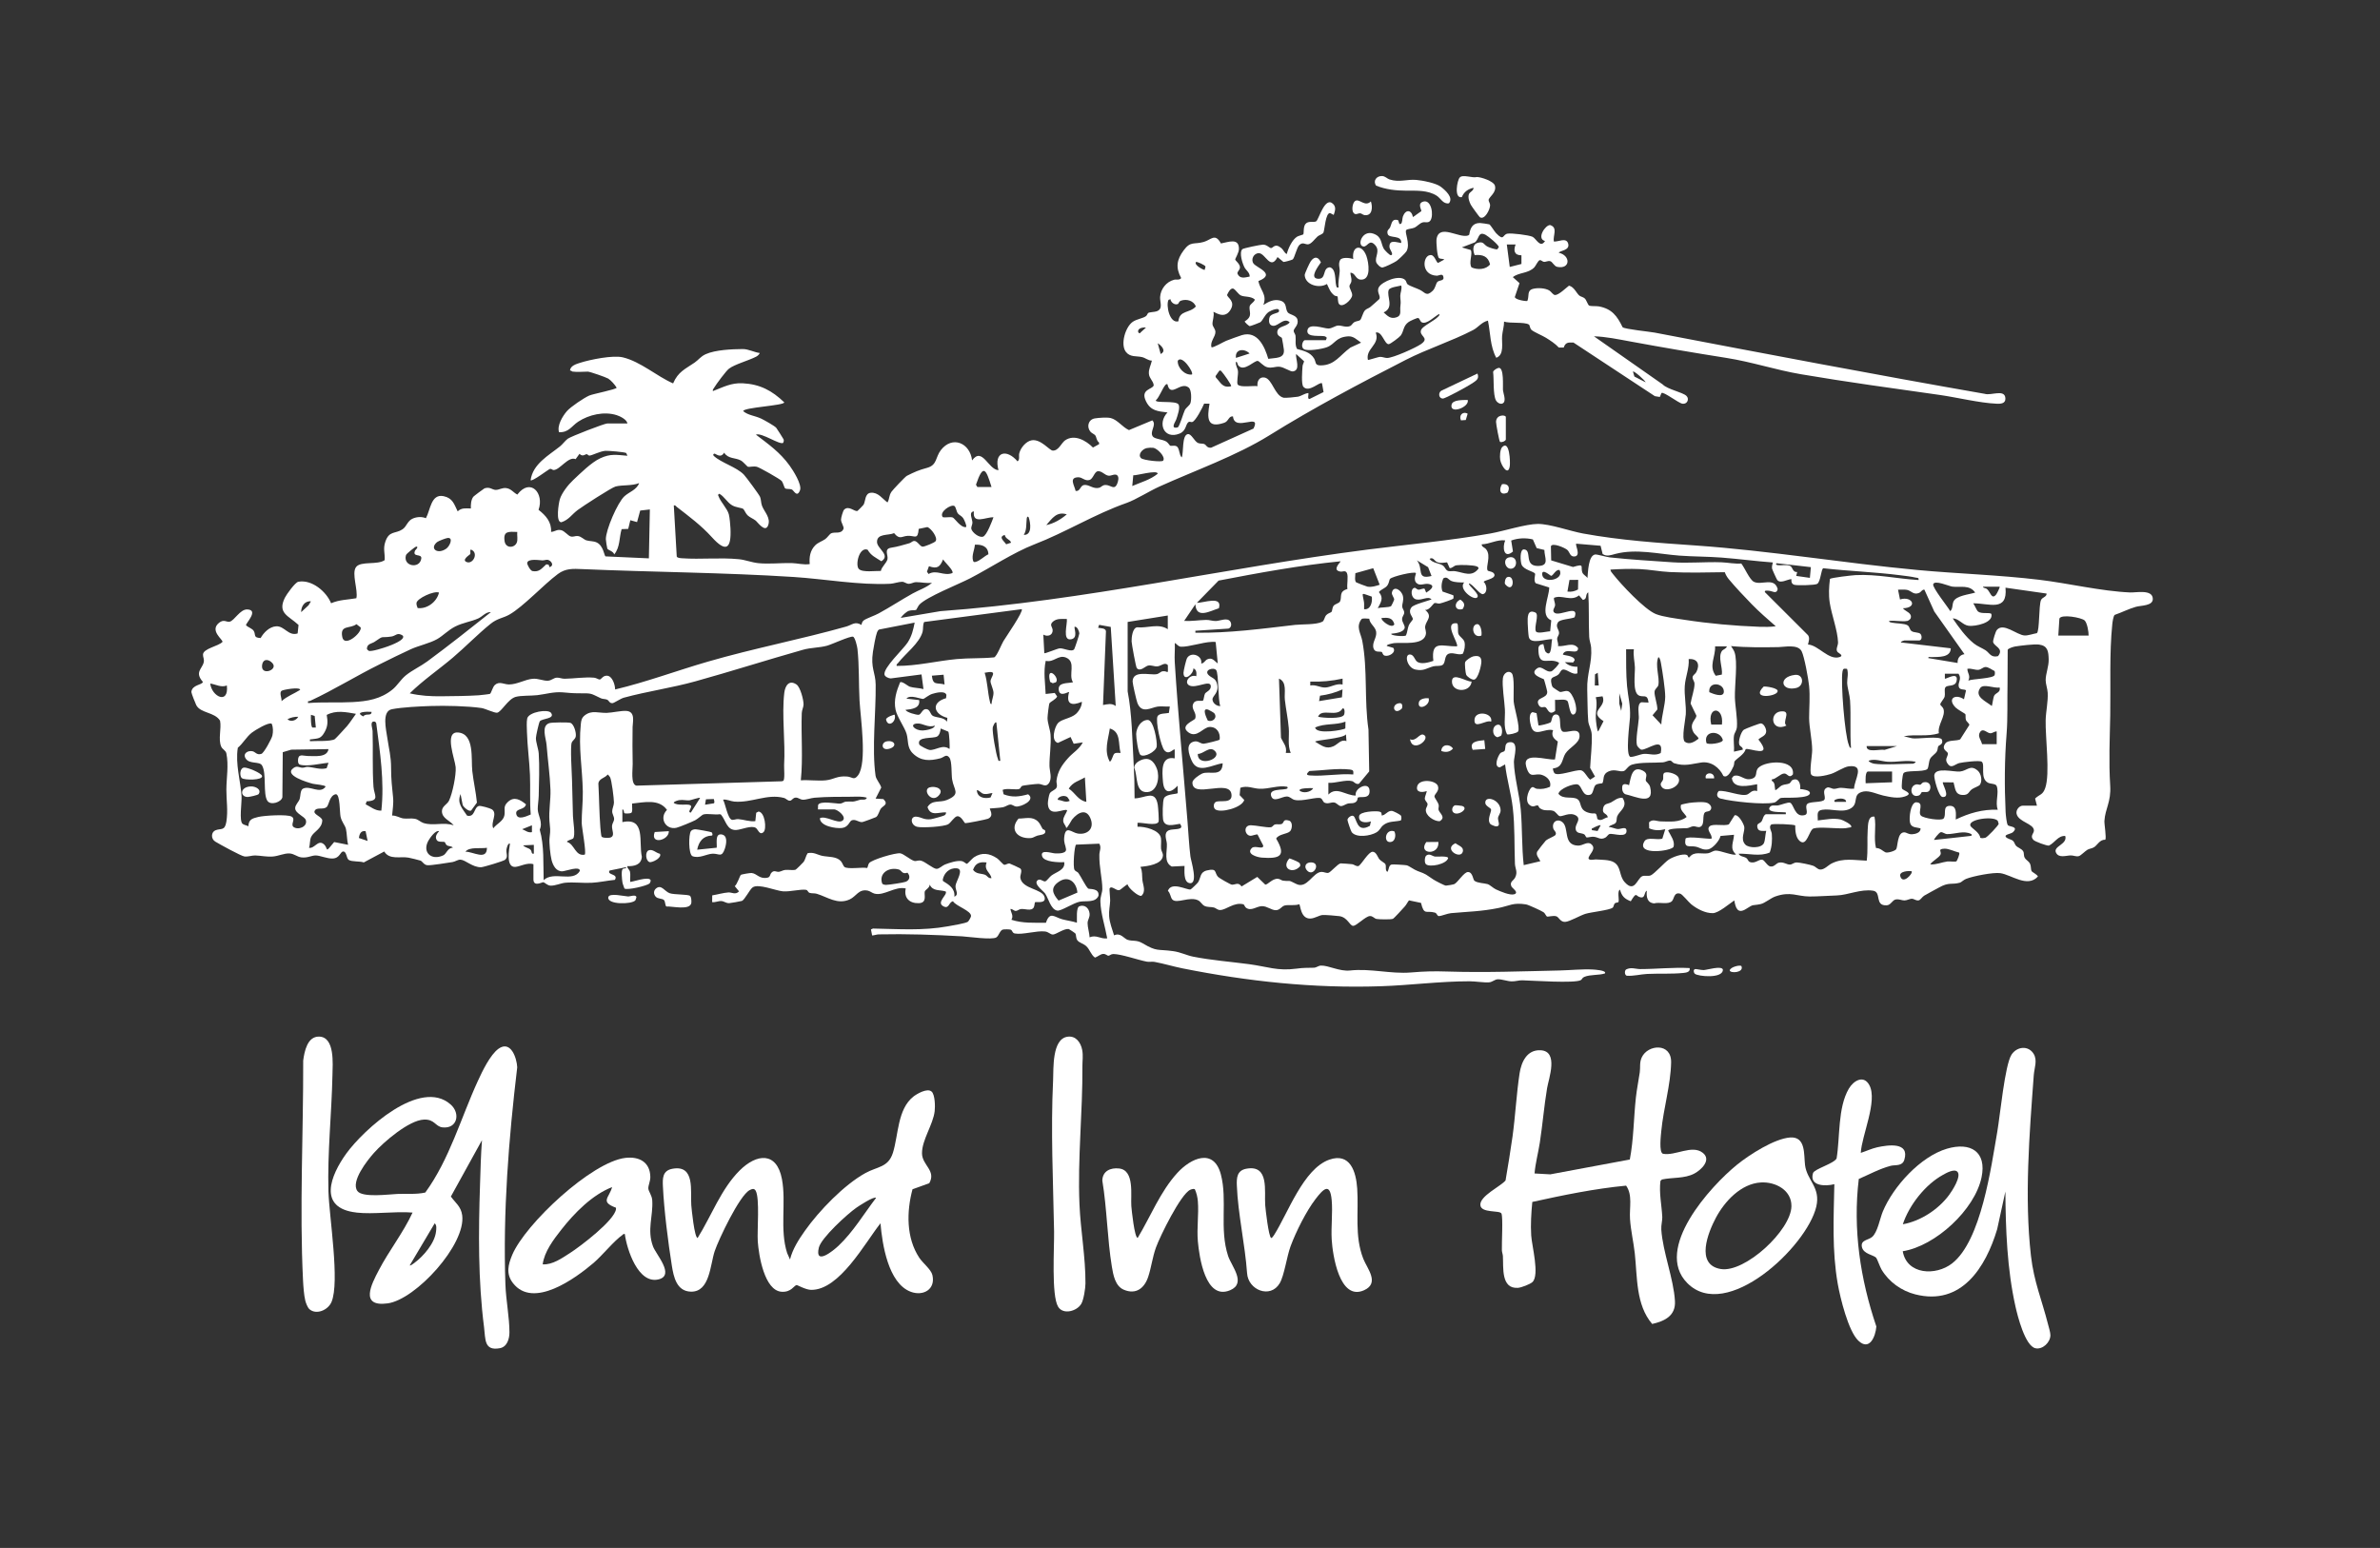 <?xml version="1.0" encoding="UTF-8"?><svg id="Layer_1" xmlns="http://www.w3.org/2000/svg" width="584.16" height="379.92" viewBox="0 0 584.16 379.92"><rect x="0" y="0" width="584.16" height="379.92" fill="#333333" stroke="none"/><defs><style>.cls-1{fill:#fff;}</style></defs><path class="cls-1" d="M140.52,91.2c-.13-.02-.35-.31-.6-.24.02-1.19,1.54-1.62,2.51-1.93,2.5-.79,8.02-1.91,10.46-1.32,4.35,1.05,8.3,4.63,12.32,6.39,1.22-2.87,2.95-3.5,5.27-5.1,1.01-.7,1.45-1.48,2.73-2.07,2.37-1.07,6.47-1.24,9.08-1.26,1.41-.01,2.82.8,4.19.97-.15.38-.54.72-.89.9-1.84.96-5.22,1.85-6.66,2.94-.71.53-3.17,3.85-3.68,4.72-.16.27-.37.43-.28.79,2.53-.97,4.5-2.07,7.32-1.92,4.24.22,7.19,1.79,10.2,4.68.03.8-10.08,1.24-10.07,2.16,1.19,1.03,2.85,1.1,4.4,1.83.68.32,3.36,1.81,3.72,2.28.16.21,1.72,2.64,1.78,2.8.13.34.02.55-.09.87-.84.6-5.24-2.57-6.7-2.02,3.14,2.4,5.9,4.33,8.26,7.58.88,1.21,3.11,4.71,2.56,6.1-.75,1.89-1.5,0-2-.21s-1.3-.05-1.63-.27c-.23-.15-.49-1.35-.84-1.8-.38-.48-5.44-3.33-6.1-3.5-.83-.21-1.89.1-2.18,0s-1.13-1.21-1.78-1.56c-1.39-.73-3.06-.33-4.09-1.91-.86,1.49-1.98.24-2.4.24-.13,0-.46.25-.11.58,1.83,1.69,5.61,2.72,7.39,4.61.54.58,3.71,4.86,3.94,5.42.27.65.2,1.42.47,2.17.54,1.5,2.28,3,1.47,4.92-.73,1.73-2.59-.93-2.98-1.24-.64-.51-1.44-.77-2.03-1.33-.46-.44-.85-1.43-1.07-1.57-.47-.29-1.79-.33-2.72-.88-1.26-.74-1.9-2.17-3.15-2.84-.45.35-.3.27-.17.64.5,1.4,2.15,3.01,2.52,4.44.2.79.36,2.57.4,3.44.23,5.05-1.1,5.98-4.56,2.16-2.61-2.88-5.5-5.03-8.63-7.45-.24-.19-.31-.46-.72-.36l.72,12.54c.15.38.95.4,1.31.43,4.59.32,9.32-.22,13.93.23,1.57.15,3.13.8,4.79.97,2.64.27,5.5-.08,8.18-.02,1.38.03,2.96.48,4.43.25-.15-1.69.09-3.31,1.31-4.57.74-.76,1.72-1.01,2.51-1.57.48-.34,1.08-1.25,1.46-1.42.93-.42,2.43.29,3.01-1.09.19-.47-.61-1.52-.61-2.27,0-.45.48-2.18.78-2.46,1.17-1.1,2.57.64,3.29.31.1-.04,1.4-1.41,1.46-1.5.52-.87.27-2.81,1.81-2.94,1.76-.15,2.78,1.44,4.06,2.38.55-.9.31-1.62.98-2.62.31-.47,3.39-3.72,3.77-3.91,1.95-.98,2.86-1.39,4.99-1.97,2.48-.68,2.01-2.58,3.35-4.33,2.85-3.69,7.2-1.74,7.68,2.51,2.51-3.45,3.96,2.27,6.48,2.4-1.22-4.56,2-5.32,4.68-2.16.62-.47.25-1.29.42-1.98.32-1.33,1.66-2.97,3.06-3.2,2.24-.36,4.34,2.48,5.15,2.53,1.44.08,2.13-1.87,3.02-2.5,2.31-1.62,5.19.05,6.86,1.75l1.51-.83-.02-.41c-.65-.44-.59-1.28-.92-1.74-.22-.31-.87-.51-1.22-.94-.95-1.2-.48-2.96,1.1-3.23.94-.16,3.03-.3,3.9-.09,1.67.41,2.9,2.26,4.49,2.96l5.73-2.39c1.17,1.11-.76,2.74.12,3.96.45.63,2.38.67,3.31,1.25.46.29.86,1,.96,1.02.45.1.97-.14,1.51.11.83.38.63,2.15,1.32,2.76.5-1.12,0-5.45,1.47-5.72.9-.17,1.64,1.81,2.54,2.18.53.21,1.02.09,1.45.23.65.22.57.97,1.73.93l10.43-4.71c2.01-4.09-4.67.99-5.04-2.98-1.09-.13-1.06,1.2-2.14,1.56-4.36,1.49-4.2-1.23-3.62-4.68l-1.32-.02c-.38.93-2.08,4.29-2.93,4.52-.29.08-.6-.2-.92.02-.75.54-.49,2.15-2.22,2.83-3.78,1.5-5.47-2.53-2.93-5.2-2.39-.3-4.13-.38-5.28-2.76-1.46-2.99,1.64-2.87,1.9-3.89-.08-1.11-1.08-1.65-1.18-2.83s.49-2.1.73-3.24c-.89,0-1.56-.66-2.39-.86-1.39-.34-2.93.08-3.99-1.29-1.4-1.82-.14-6.16,1.73-7.41.96-.64,2.47-.82,3.2-1.36.3-.23.39-.67.54-.77.36-.24,1.54-.22,2.1-.42,1.64-.6.75-2.24.83-3.49.12-1.96,1.51-3.75,3.43-4.25.59-.16,1.34.17,1.74-.42-1.41-2.6-1.09-4.49.62-6.81s2.51-1.37,4.91-2.05c1.84-.52,2.79-2.28,4.23.37,1.76-.3,4.41-1.47,4.42,1.3,0,.99-.93,2.39-.91,2.64.02.3,1.16,1.05,1.16,1.92,0,.68-.73,1.05-.61,1.56.58,1.34,1.8.95,2.99.71.07-.93-.85-1.5-1.25-2.23-.52-.97-1.38-3.62-.55-4.49.24-.25,4.52-1.12,5.08-1.12.94,0,1.53.78,1.92.84.57.09.92-1.38,2.6.03.52.44.69,1.15,1.31,1.44.34-1.37,1.32-3.54,2.56-4.28.34-.2,1.44-.46,1.49-.55.19-.3-.04-1.77.5-2.5.7-.94,2.03-.33,2.66-.7.66-.4,2.16-6.36,4.21-4.22.76.8.39,1.77.1,2.65l-.88-.46c-1.14-.1-1.35,4.18-1.64,4.78-.2.42-1.06.62-1.44.96-.65.57-1.58,1.94-2.39,1.94-.74,0-1.22-.59-2.04.12-.7.6-1.21,3.25-1.69,3.59-.19.13-1.99.65-2.26.61l-1.45-1.2c-1.74,3.37-2.96-.91-4.56-.95-1.25-.03-2.07,1.51-1.34,2.53.79,1.09,5.65,2.56,1.21,4.31.4,2.26,2.21,3.3,1.21,5.87,1.23-.79,2.57-1.49,4.08-1.09,1.84.49,1.21,1.98,1.9,2.9.44.58,2.05.66,2.37,1.72.42,1.4-.89,2.15-.91,2.83,0,.37.41.77.46,1.21.12,1.08-.2,2.21.37,3.23,1.6.44,3.23.78,4.17,2.31.55.9.11,1.71,1.59,1.72,3.53,0,4.73-2.51,7.34-4.37l2.62-1.21c-1.05-.71-1.85-1.65-3.21-1.55-3.11.23-3.12,1.91-5.24,2.69-1.08.4-4.74,1.04-5.61.43s-.18-2.18.26-2.18h5.16l.23-.6-.39-.32c-1-.35-4.52.38-4.39-1.37.16-2.12,4.01-.56,5.15-.57.97-.01,1.63-.69,2.42-.73.87-.04,1.96.56,2.98.1.32-.15.59-.71.98-.94.43-.25,1.13-.26,1.42-.5.37-.3.65-1.82,1.2-2.4.38-.4.94-.49,1.33-.83.34-.3,2.09-1.8,2.17-1.92.48-.76-.78-1.74-.08-2.95.81-1.38,5.03-3.13,6.45-1.74.3.3.29.84.63,1.11.4.31,2.25.95,2.96,1.3,1.33.66,1.59,1.72,3.13.26.73-.7.76-1.73,1.17-2.19.49-.53,1.84-.14,1.44-1.4-.23-.73-1.12-.12-1.55-.13-4-.15-3.49-4.89-1.66-5.06,1.07-.21,1.45,1.78,1.94,1.92l1.53-.83c-.33-.25-.89-.1-1.28-.34-.48-.3-.73-3.98-.62-4.68.61-3.89,5.56-.12,7.75-.89l.28-.2c.22-1.57.78-2.86,2.61-2.86.26,0,2.16.26,2.31.33.31.15,1.24,1.73,1.67,2.17,2.01,2.07,1.52.36,2.77.12.96-.19,5.29.34,6.18.77s1.89,2.91,3.05,1.03c-2.18-.56.11-4.01,1.28-3.91,1.93.65.63,2.54.88,4.03,1.1.14,3.02-1.08,3.51.47.55,1.76-2.05,1.74-2.3,2.29,2.98.67,2.88,4.11-.35,3.47-.79-.15-1.16-1.24-1.74-1.4s-1.07.23-1.58.16c-.31-.04-.65-.47-.98-.41-.44.08-.98,1.39-1.35,1.77-1.48,1.54-3.76,1.19-5.27,2.4l1.64,1.47-1.14,3.37c-.07.64,2.47,1.11,3.06,1.01.54-1.24-.2-2.59,1.45-2.99,1.14-.28,2.92-.19,3.94.41.47.28.94,1.13,1.43,1.12.91-.01,2.65-1.73,3.4-2.3,1.27.28,1.85,1.88,2.55,2.44.35.28.95.34,1.34.71s.73,1.53,1.04,1.72c.4.24,1.72.09,2.42.22,3.18.6,4.47,2.34,5.81,5.11.51.48,6.64,1.09,7.91,1.33,26.97,5.16,53.92,10.29,80.98,15.02,1.52.51,5-1.29,5.07,1.15.04,1.31-1.27,1.32-2.22,1.27-4.14-.18-9.64-1.54-13.93-2.15-11.28-1.6-22.76-3.16-34.04-5.08-6.26-1.07-12.02-3.02-18.31-4.01-7.87-1.24-15.68-2.57-23.57-4.03-2.94-.54-5.94-1.18-8.92-1.27l16.87,11.81c1.16,1.22,4.89,1.91,5.83,2.81.77.74.23,2.07-.95,1.93-.99-.12-4.61-3.03-5.17-2.63l-.41.97-1.22-.2-19.98-13.16c-1.3-.04-1.96-.06-2.39,1.23h-1.2c-.91-.98-2.03-1.69-3.14-2.39-.83-.52-3.06-1.46-3.57-1.95-.46-.44-.35-1.13-.66-1.32-1.1-.67-4.69-.22-6.07-.71.01,1.16-.38,2.35-.48,3.48-.15,1.71.61,4.68-1.44,5.4-1.54-2.86-1.4-6.03-2.04-9.12-1.57.37-2.35,1.65-3.67,2.33-5.17,2.69-11.27,4.63-16.47,7.29-11.49,5.89-22.56,11.73-33.53,18.55-8.08,5.02-18.26,8.62-27.02,12.58-2.42,1.09-5.73,3.2-8,4-7.87,2.76-14.86,7.17-22.69,10.19-5.03,1.95-10.8,5.76-15.7,8.3-2.82,1.46-10.73,4.58-12.48,6.48-.26.28-.71,1.23-.77,1.27-.28.16-1.15,0-1.81.24s-1.61,1.14-1.99,1.73l9.75-1.65c35.35-2.55,69.84-10.63,104.88-15.12,10.06-1.29,20.13-2.17,30.13-3.95,3.25-.58,8.63-2.31,11.59-2.34s7.96,1.77,11.11,2.35c9.22,1.68,18.44,2.3,27.77,2.95,18.03,1.26,36.24,4.32,54.24,6,9.99.93,20.02,1.21,29.99,2.41,7.16.86,15.2,2.81,22.32,3.11,1.45.06,5.48-.83,5.54,1.56.04,1.77-2.87,1.6-4.17,1.97-1.78.51-3.43,1.37-5.17,1.97-.35.23-.56,1.81-.61,2.33-.73,7.02-.37,15.14-.5,22.3-.11,5.93-.38,11.28-.01,17.27.25,4.03-1.22,5.61-1.42,8.67-.05.8.55,4.22.2,4.62-1.32-.06-1.93,1.29-2.67,1.79-.55.38-1.2.37-1.7.67-.61.37-1.61,1.41-2.07,1.55-.68.21-1.32-.18-2.04-.16-1.14.02-2.94.73-3.61-.7-.74-1.59,2.88-1.99,2.28-4.07-1.76-.14-2.59,1.71-4.01,2.36-.51.08-3.43-.99-3.8-1.39-.92-.99.11-1.57.12-2.29.02-1.74-3.82-2.07-4.26-4.14-.2-.95.68-1.98,1.52-1.98h3.48l-.45-1.75c1.14-1.1,1.86-.81,2.48-2.57,1.24-3.52,0-12.48.11-16.69.06-2.15.62-4.55.5-6.72-.06-1-.5-2.14-.5-3.1.01-1.58.78-3.34.74-5.06-.05-1.98-.22-3.36-2.36-3.65-1.18-.16-4.58.26-5.88.47-.41.07-1.71.46-1.82.82l-.04,8.36c-.09,4.02.08,8.32-.23,12.25-.5,6.24-.54,12.85-.24,19.2.03.63.26,3,.58,3.26.48.39,2.66.28,1.23,1.68-.42.41-2.01.56-1.81,1.06.23.57,1.35.66,1.81,1.07.38.34.43.87.73,1.19.48.52,1.36.7,1.77,1.37.3.51.03,1.07.44,1.69s1.02.72,1.32,1.57c.19.55.1,1.26.31,1.61.17.29,1.33.8,1.55,1.32-2.56,2.86-6.53-.44-9.25-.82-1.74-.24-6.7.73-8.39,1.41-.62.25-1.18.83-1.48.92-2.04.59-2.68-.23-5.24,1.24-1.14.65-2.56,1.35-3.56,1.96-.46.28-.91,1.03-1.29,1.13-.66.18-1.13-.33-1.66-.37-.57-.04-1.24.4-1.89.41-.68,0-1.31-.4-2.15-.24s-1.18,1.37-2.18,1.43c-3.09.19-1.21-3.24-3.36-3.58-3.03-.47-6.21,1.08-8.89,1.16-2.06.06-4.78.27-6.7.26-3.11-.02-4.64-1.32-8.41-.01-1.17.41-2.57,1.66-3.64,1.88-2.37.48-1.42-.15-3.59,1.21-2.04,1.28-2.54-.33-2.84-2.12-1.2.81-3.86,3.1-5.27,3.13-1.86.03-3.87-1.03-5.29-2.17-.63-.5-2.18-2.45-2.69-2.6-1.59-.48-1.48,1.22-2.05,1.81-.92.95-3.13.17-4.37.56-1.76-.14-1.95-1.66-1.8-3.13-.74.4-.33,1.84-1.5,1.65-1.33-.21-.87-1.63-2.45.96-1.54-.61-2.19-1.24-2.64-2.85-.72.32-.17,2.35-.35,2.97-.07.25-.62.15-.87.36-.34.28-.29.88-.59,1.1-.84.63-5.26,1.07-6.66,1.5-1.3.39-3.92,1.94-5,1.98-1.2.05-1.51-1.18-2.18-1.38-.72-.22-2.02.17-2.25.07-.28-.13-.46-.78-.85-1.05-.48-.34-3.73-1.84-4.31-1.93-3.21-.51-3.98.32-6.76.88-4.23.86-7.53.89-11.69,1.27-.84.08-2.43.73-2.9.72-.54-.02-.45-.69-1.04-.86-2.08-.59-2.64.79-3.39-2.38l-2.95-.62c-.38.46-.6,1-1,1.46-.45.5-2.6,2.89-2.94,3.06-.45.22-3.43.15-4.01.04-.61-.11-.92-.76-1.67-.71-1.1.08-3.25,2.42-4.1,2.4s-1.35-2.11-3.38-2.38c-.8-.11-3.31-.31-4.06-.28-.83.03-1.91.81-3,.87-2.52.13-2.47-3.47-2.79-3.51-1.12.41-2.49.07-3.53.3-.83.19-1.14,1.15-2.21,1.16s-2.12-.99-3.36-.99c-1.37,0-2.68,1.34-3.96.38-.31-.24-.43-.79-.65-.84-2.33-.58-4.21,1.41-5.71,1.41-.66,0-1.04-.51-1.51-.62-.72-.17-1.55-.05-2.27-.37-.64-.29-.97-1.05-1.53-1.35-2.16-1.14-5.37.96-6.44-.28-.42-.49-.45-1.56-1.06-2.08.85-2.41,4.71-.14,5.56-.35.18-.05,1.7-1.52,1.85-1.76.72-1.11.4-2.48,2.14-2.9,2.63-.64,1.79.51,2.77,1.58.26.29,3.07,1.89,3.38,1.91.87.05,1.54-.74,2.39.43l3.85-2.34,1.95,1.88c.58.11,1.72-1.49,3.08-1.42.57.03.9.41,1.26.45,2.12.29.98-.35,3.26.81,2.69,1.38,4.1-2.97,6.28-2.95.54,0,1.15.36,1.63.23.59-.16,2.23-2.16,2.99-2.32.14-.03,2.46.16,2.81.2.56.07,1.01.63,1.64.44.81-.59,2.41-3.49,3.41-3.49.9,0,1.25,1.35,1.67,1.85.36.43,1.31.89,1.46,1.18.29.6-.14,1.43.48,1.92.45-.56.27-1.62,1.06-1.82.31-.08,3.31.11,3.68.19.6.13,1.81,1.09,2.68,1.4,2.36.85,1.91.81,3.9,2.1.46.3,2.68,1.48,3.07,1.49.3,0,1.79-.26,2.04-.37.86-.38,2.45-3.1,3.43-2.96,1.11.05,1.16,1.87,1.53,2.15.79.58,2.38.56,3.22.81.57.17,1.38.99,2.06,1.3,1.06.48,3.43,1.53,4.49,1.19,1.25-.4-.53-1.56-.68-1.88-.56-1.2.48-1.41.89-2.22.71-1.42,0-2.14-.05-3.42-.17-4.53,0-9.12-.52-13.64-.41-3.6-1.49-7.11-1.89-10.71l-1.3.73c-1.57-.13-.48-2.73.09-3.44.29-.36.91-.32,1.1-.64.32-.55-.18-1.95,1.23-2.1,2.4-.26,1.02,3.62,1.04,4.84.06,3.49,1.37,8.08,1.69,11.77.39,4.51.21,9.06.72,13.56l4.08-.96c-.31-.73-1.15-1.46-.79-2.33.07-.17,1.9-2.52,2.11-2.71.59-.54,2.22-1.07,2.41-1.44.35-.65-.43-1.01-.57-1.61-.37-1.58,1.04-2.46,2.24-1.51,1.76,1.4.06,5.66,3.85,5.77,1.17.04,2.29-1.12,3.22-.37,1.34,1.08-.25,2.28-.6,3.24s1.49.51,1.69.52c1.39.1,3.42.03,4.52.71,1.81,1.12,1.2,3.26,2.6,4.84,2.45,2.78,3.07-.82,4.28-1.41.64-.31,1.47.07,2.16-.24.88-.4,3.35-3.13,4.34-3.82.9-.63,3.5-1.62,4.5-1.17.4.18.15.71.64.55,1.14-1.55,2.97-.72,4.55-.97.66-.1,1.23-.65,1.93-.66,1.06-.03,4.53,1.38,4.93.92-1.65-1.44-.55-2.98-.48-4.8l-3.31.29c-.22,1.14-1.96,3.13-3.06,3.3-1.4.22-1.95-.48-3.13-.69-1.46-.26-2.83.52-2.4-1.96.49-.7,5.3.15,6.38.02.3-1.02-1.38-2.1-.49-3.01.79-.79,3.56,0,4.75-.51l1.41-2.22c.95-.28,2.13,1.95,2.33,2.67.35,1.28-1.05,3.03.28,4.5.84.93,4.07.97,4.61-.41.3-.75.3-2.1.54-2.94-.71,0-1.86.21-2.12-.65-.37-1.25.49-1.08.93-1.62.39-.49.38-1.42,1.07-1.81h4.92c.03-.55.09-.43-.36-.48-.83-.1-4,.13-3.69-1.04.43-.98,1.44-.5,2.22-.66.69-.14,2.36-.8,2.85-.66.97.27,1.11,3.71,3.6,3.05,1.22-.32-.1-1.97.65-2.73.69-.69,3.74-.29,4.21-1.07.45-.74-.79-2.31.66-2.95.5-.22,1.12.31,1.73.31.51,0,1.05-.27,1.67-.26,1.12.03,2.12.32,3.22.23.04-2.25,2.83-5.99-1.3-5.5-1.2.14-3.03,1.44-4.37,1.87-1.04.33-4.18,1.1-4.84.16-.5-.7.23-4.72.23-5.99,0-2.44-.75-5.69-.75-7.91,0-2.61.26-5.25-.01-7.89-.17-1.67-1.15-7.15-1.83-8.49-.92-1.79-4.21-1.03-5.68-1.01-3.87.06-7.81.11-11.65-.25.3.48.63.9.84,1.44.87,2.28.03,8.27.11,11.17.06,2.13.66,5.18.5,7.2-.08,1.02-.6,1.4-.72,2.16-.19,1.2.11,2.71-.01,3.94l2.16-.48c.1-.63-.64-.78-.83-1.2-.36-.79.4-3.21,1.09-3.7.34-.24,3.89-1.58,4.19-1.56.75.04,1.35,1.35,1.3,2.01-.07,1.08-1.27,1.29-1.91,1.94,3.87,4.85-2.38,1.92-3.12,2.38-.35,1.33-2.18,2.23-2.74,3.01-.1.14-.05.8-.25,1.2-.42.82-1.34,3.02-2.48,2.36-.98-2.08-3.02-3.64-5.43-3.3s-4.03,1.01-6.68.17c-.39-.12-.53-.62-1-.65-.43-.03-1.17.4-1.72.44-2.24.17-5.48-.08-7.6.56-1,.3-1.44,1.4-2.03,1.58-.99.29-2.1-.55-3.57.03-1.81.71-1.18,2.05-1.65,2.92-.08.15-1.26.03-1.74.53s-.54,2.08-1.18,2.3c-2.08.69-2.04-2.19-3.19-2.5-.96-.26-4.43.99-4.7,2.3,1.2,1.51,3.48.51,4.68,1.33s.14,2.76,3.07,3.41c1.4.31,1.48-.51,1.8,1.44.95.72,1.64-.28,2.58-.42-.24-1.11-1.48-.67-1.16-2.22.25-1.21,1.18-1.03,1.94-1.43.92-.49,1.5-1.16,2.8-1.14,1.51,2.2-.75,3.19-1.29,4.56-.21.53-.02,1.09-.35,1.57-.35.51-1.44.52-1.7,1.06.76,0,1.56.48,2.29.49.68.01,1.95-.72,2.05.35.17,1.99-3.34.63-4.16.87-.38.11-.66.69-1.04.89-1.21.65-1.73-.11-2.85-.21-.59-.06-1.46.21-1.7.17-.26-.05-.35-.58-.6-.75-.71-.48-2.2,0-2.14-1.67.04-.97,1.44-2.17.06-2.98-1.55-.9-3.29.34-3.98.16-.45-.11-.92-1.09-1.6-1.3-1.11-.35-2.06.2-3.23-.62-.28-.19-.37-.68-.54-.7-.64-.09-1.12.7-2.13-.22-1.22-1.11.12-4.38.92-4.29.26.03.6.38,1.02.43,1.15.13,2.15-.04,3.19-.5.4-1.4-.71-2.5-1.95-2.9-1.89-.62-2.98,1.24-3.9-2.1-1.03-3.75,5.12-1.47,7.07-1.71l.7-4.4c-1.06-.74-1.67-1.45-1.16-2.78-2.06-.57-4.57,1.89-5.41-.95-.26-.89-.72-3.08.36-3.48l.99.26.46,2.97c.19.2,2.67-.48,2.96-.7.43-.33.17-2.07,1.46-1.95,1.48.14.42,3.2,1.43,4.12.85.71,4.4-1.39,4.24,1.29-.1,1.71-2.54,2.69-3.49,4.21-.84,1.34-.6,3.4-3,3.6-.13.18.16,1.02.35,1.2.89.81,5.06-.91,6.47-.73.88.11,1.55,1.8,2.29,2.3l1.18-.76-1.2-2.12c.12-2.58.51-5.58.4-8.13-.05-1.33-.78-2.29-.87-3.4-.19-2.27-.16-5.29-.24-7.68-.13-3.95,1.25-6.53.96-10.32-.07-.87-.44-1.74-.48-2.64-.17-3.62.01-7.3-.23-10.93-.83.49-.13,1.67-1.32,1.87l-.95-1.12c-1.98,1.6-4.26-.25-6.14.61-.08.63.32,1.23.26,1.86-.06.56-.87,1.33-.08,1.84,1.35.88,6.08-2.24,4.88,1.07-.91.43-3.55.46-4.06,1.21-.75,1.09.24,1.76.24,2.62,0,.58-.45.95-.47,1.43s.38,1.21.21,1.81c1.7.21,3.67-1.14,4.93.48.04,1.93-3.05-.29-3.73,1.55,0,.29,2.87.22,2.89,1.44l-.36.54-2.05-.06c.87.83,1.9,1.16,3.09,1.11v1.62c-1.23.53-2.67-1.18-3.64-.9-.48.14-.64.86-1,1.17-1.04.91-2.23.33-1.7,2.41.08.3.13.6.39.81.09.08,1.51,1.04,1.6,1.06.58.16,1.27-.39,2.05-.16,1.15.34,2.62,4.37,1.73,5.48-1.27,1.29-1.48-2.49-1.82-2.99-.5-.74-2.28-.24-3.1-.38l.03,2.71c-1.55,1.33-1.81-.63-2.41-.9-.43-.19-1.21.48-1.72-.72-.76-1.78,2.3-1.31,2.18-3.09-.02-.29-.73-2.91-.82-3.04-.12-.16-3.79-1.13-1.7-2.65,1.22-.89,2.18,1.1,3.56.7.32-.09,2.06-1.82,1.85-2.12-2.44-1.42-4.81,1.16-5.04-2.77-.06-1.08-.04-1.65,1.2-1.79.17.5.26,1.58.6,1.93,1.57,1.59,1.27-2.37,1.57-3.12-1.44-.17-5.38,1.46-5.75-.61-.13-.7-.23-2.55-.26-3.34-.04-1.38-.12-3.52,1.88-2.61,1.04.47-.44,3.69.16,4.66.43.62,2.75-.06,3.47-.04l.27-2.7c-2.89-1.19-.49-5.67-.5-8.07l-3.3-1.03c-.63-.63-.05-2.16-.17-2.36-.32-.55-2.79-.93-3.31-2.21-.29-.71-.53-3.84.62-3.74,2.02.17-.14,4.1,3.41,4.06,2.92-.03,1.57-2.06,1.56-3.93l-1.89-.45-.93-2.13c-1.75-.43-3.63-.35-5.32.27l.43,2.69c-2.22,1.93-2.66-.98-1.9-2.72-2.01-.26-3.8.91-5.76.96-.06.65.69.73,1.07,1.21,1.35,1.68-.2,4.33.4,5.24.12.19,1.66.21,1.66,1.11,0,1-2.61,1.22-2.64,1.68.81.69.98,2.69-.17,2.98-.78.2-2.44-2.39-3.43-2.62-.4.41,2.97,2.76,1.93,3.49-.95.66-4.61-2.16-3.13-3.73-.94,0-2.25,0-3.13-.36-.77-.31-1-1.23-2.01-.63-.4,1-.59,2.19-.17,3.22l2.63.91c.08.12.09.62.04.78-.06.22-2.88,1.17-3.36,1.25s-.93-.22-1.29-.11c-.3.09-1.3,1.87-2.32,1.66,2.02,1.61.27,2.59.04,4.02-.12.73.4,1.28.1,2.23-.8,2.5-5.66,1.71-7.69,1.91-.27.03-2.13.39-1.8.71l1.57.47c.77,1.16-1.13,2.2-2.12,1.9-.52-.16-.55-.79-.69-.88-.45-.25-1.72.25-2.06-.94-.42-1.45.86-2.53.66-4.01-.18-1.28-1.56-1.91-1.7-3.23-.45,0-1.66-.21-1.91.12-1.43,1.88-.16,3.43.2,5.32,1.35,7.09.45,14.6,1.52,21.76l.18,10.28-2.51,3.02c-.78.26-1.18-.5-1.69-.64-1.57-.42-4.13.55-5.82.42v2.88c2.01-2.09,4.33.28,6.72.24-.44-1.76,3.18-3.57,3.38-1.32.22,2.4-2.35,1.4-2.87,1.84-.08.07-.07.56-.26.81-.58.77-1.5.46-2.24.65-.52.14-1.18.66-1.71.6s-.98-.75-1.53-.86c-.85-.17-1.47.44-2.41.04-.4-.17-.51-.81-.88-1.06-.83-.56-4.68.9-6.58.34-.67-.2-1.04-.8-1.83-.81-1.24-.01-3.36,1.68-3.87-.23-.59-2.2,4.91-.92,3.98-2.16-2.25-.42-4.54.6-6.85.49-1.63-.08-2.94-.85-4.66-.24l-.17,1.81,1.13,1.18c-.57,1.96-5.89,3.27-7.11,2.3-.54-.43-.47-1.52.14-1.82,1.04-.51,4.16.56,3.83-1.9-.52-3.83-9.65,1.24-9.58-2.88.01-.73,1.73-1.89,2.39-2.18,1.75-.77,4.95,1.03,5.04-2.52-2.59.33-6.13,2.75-7.62-.66-.66-1.51-1.65-4.26.71-4.7.91-.17,1.41.55,2.22.56.39,0,3.83-.83,3.94-1,.23-1.66-.69-3.19-2.49-3.11-1.57.07-3.1,2.82-5.16,1.33-2.32-1.68,1.47-2.92,1.64-3.39.49-1.39-.93-2.2-.55-3.43.44-1.45,2.05-.71,2.48-1,.18-.12.27-1.36.5-1.72.27-.43,1.58-.82,1.4-1.94-.27-1.44-3.63.75-5.23-.03-1.47-.71.04-2.86,1.68-2.28.06-.77.12-1.6-.72-1.92.06,1.44-2.43,3.38-2.42,1.08,0-.51.65-3.27.9-3.66,1.02-1.6,3.82-.56,3.44,1.37.68.02.93-.77,1.5-1.02,1.25-.54,1.68.39,2.57,1.02l-.51-5.25c-.34-.09-.7-.06-1.05-.04-2.19.09-5.56,1.25-7.45,1.18-.7-.03-1.01-.64-1.54-.93.08,1.55-.11,3.15-.01,4.69.81,13.03,2.09,26.07,3.13,39.11.23,2.81.38,5.87.72,8.64.12.97,2.05,6.98-.27,6.5-1.48-.31-1.17-3.07-1.18-4.21l-3.13.15c-2.03-1.04-1.12-3.58-1.2-5.54-.04-1.03-.93-2.71.49-3.36,1.01-.46,4.05.12,2.72-1.59-1.5.21-3.81.99-4.15-1.07-.14-.88-.13-4.58.25-5.24.63-1.1,3.29-.91,3.35-1.25l-.02-1.78c-1.85,1.99-3.38,1.91-3.61-1.07-.18-2.39-.58-6.31,2.89-5.65v-2.16c-.28-.31-1.36,1.47-2.51.22-.87-.95-2.27-7.23-1.7-8.39.39-.78,2.06-.65,2.78-.82l.23-1.58c-.96.08-2.05-.12-2.99.02-1.63.24-3.85,1.85-4.95-.84-.24-.58-1.19-4.76-1.19-5.3.02-2.88,4.17-1.53,5.87-1.81.64-.1.96-.62,1.47-.71,1.4-.23,1.37,1.23,1.31-1.52-.77-.82-1.65.23-2.56.31-.83.07-1.47-.37-2.31-.19-.68.15-1.91,1.6-2.76.61-.22-.25-1.25-5.94-1.27-6.55-.02-.97.21-3.25,1.33-3.46,2.53.27,5.29-1.05,7.55.47v-3.36l-9.85,1.58v17.03c1.08,5.6,1.13,11.78,1.46,17.51.17,2.91.25,5.85.24,8.76,2.62-.02,5.08-2.28,5.7,1.62.09.58.34,3.83.18,4.14-.55,1.1-4.05.1-5.16.24v.96c1.71-.09,5.43.77,5.75,2.78.13.8-.04,1.75.03,2.61.05.57.5,1.1.46,1.69-.15,2.18-3.85,2.6-5.52,2.77.54,1.12.35,2.13.48,3.24.16,1.32.92,2.77-.23,3.85-.66.31-3.29-1.93-3.38-2.77-.2-.15-1.68,1.31-2.09,1.4-.75.16-1.83-1.2-2.35-.44-.09.14.16,2.45.14,3.02-.05,1.29-.35,2.41-.25,3.83.12,1.63.75,3.14,1.21,4.68,1.59-.77,2.47.83,3.33,1.1,1.31.41,2.14-.06,3.7.86,3.56,2.11,3.55,1.37,7.45,1.91,1.88.26,3.34,1.04,4.89,1.35,4.54.9,9.25,1.25,13.75,1.85s6.98,1.73,11.64,1.1c1.98-.27,2.49-.16,4.31-.23.62-.03,1.06-.49,1.68-.52,1.83-.09,4.58,1.49,7.19,1.2,5-.54,10,.89,14.89.49,3.56-.29,5.52-.34,9.11-.23,9.12.29,18.31-.06,27.36-.26,2.6-.06,5.69-.38,8.18-.24.47.03,3.54.2,2.99.97-1.51.48-3.61.23-5.05.84-.57.24-.51.6-.87.8-1.5.83-11.9.1-14.37.04-.86-.02-1.67.29-2.63.26-1.01-.02-2.41-.55-3.35-.51-.8.03-1.32.68-2.16.75-1.2.1-3.36-.26-4.81-.26-7.25,0-14.54.98-21.82,1.22-16.53.54-32.56-1.18-48.66-4.4-2.23-.45-4.49-1.14-6.82-1.58-.6-.11-1.27.06-1.87-.05-2.21-.42-6.25-1.86-8.22-1.88-.61,0-.89.39-1.21.42s-.64-.51-1.37-.44c-.64.06-1.32.71-1.95.9-1.01-.71-1.25-2-2.15-2.82-.65-.6-1.75-.84-2.17-1.43s-.23-1.23-.49-1.67c-.07-.11-1.54-1.09-1.67-1.1-1.13-.13-3.12,1.36-3.84,1.36-.63,0-1.05-.64-1.91-.75-2.09-.26-5.53.86-7.45.49-.66-.13-.58-.78-.99-.93-.32-.11-1.53-.11-1.89-.04-.78.15-1.01,1.55-1.66,1.94-1.07.65-6.78-.17-8.41-.27-6.78-.39-13.6-.63-20.42-.48-.56.01-1.08.24-1.64.27l-.29-1.48.5-.22c6.35.11,12.12.58,18.41-.55.9-.16,4.38-.74,4.88-1.12.22-.17.75-1.11.77-1.37.12-1.34-3.76-2.47-4.42-3.66-1.04.2-.94,1.89-2.24,1.3-2.1-.96,1-2.88.45-3.7-1.53-.49-3.14.03-3.94-1.7.04.78-1.05,1.28-1.19,1.67-.26.72.68,2.82-1.45,2.9-2.29.09-3.75-1.28-3.23-3.61-2.63-.6-5.28,1.86-7.64,1.28-.59-.15-1.14-.63-1.66-.74-2.26-.48-2.82,1.4-4.46,2.15-2.99,1.36-5.45-.59-8.07-1.38-.55-.17-1.16-.06-1.72-.21-.48-.13-.47-.68-.91-.76-1.32-.22-3.91.5-5.66.37s-6.08-1.98-7.46-.97c-.76.55-1.96,3.11-2.67,3.33-.29.09-2.78.54-3.08.54-.8.02-1.22-.46-1.91-.51-.77-.05-1.5.36-2.28.26l.02-1.66c1.27-.2,2.68-.63,3.96-.72.83-.06,1.74.67,2.62-.26l-1.05-1.28c.57-.41,1.29-2.59,1.46-2.75s2.31-.51,2.65-.48c1.38.12,1.87,1.54,3.9,1.15.74-.14.59-.76.97-1.19.69-.79,1.21-.15,1.88-.26.52-.08.97-.39,1.49-.45.79-.09,1.91.14,2.58-.06.13-.04,1.8-1.68,1.95-1.89.49-.66.55-1.51,1.01-2.16,1.48-.35,2.42.42,3.63.66,1.53.3,3.42.1,4.5,1.26.39.41.59,1.22.93,1.47.83.6,4.32,0,5.51.24.21-.06.22-.83.52-1.2.66-.84,6.49-2.59,7.66-2.4.83.13,2.5,1.64,3.44,1.87.52.12.93-.25,1.69-.05.99.26,2.96,1.99,3.77,1.99.66,0,1.42-.82,2.04-1.06,1.13-.44,3-1.06,4.19-.83.47.09.99.67,1.21.65.18-.01,1.29-1.3,1.72-1.59,1.92-1.27,3.79-1.02,5.68.24.49.32,1.45,1.54,1.75,1.59.36.07.8-.36,1.32-.31.16.02,2.5,1.11,2.61,1.2.64.53-.09,1.64.04,2.35.48,2.75,5.36,2.62,5.93,4.67.49,1.77-2.1,1.08-2.34,1.29-.08.07-.12.95-.3,1.26-.61,1.04-2.2.26-3.19.41-.45.07-.83.45-1.22.46-.5,0-.8-.54-1.32-.47.15.94.83,1.68.24,2.64,2.76.9,5.62.72,8.48.73.95-2.92,2.12-1.35,4-.85,1.19.32,2.43.46,3.6.84.06-.84-.26-3.74.63-4.05,1.33-.46,2.35.5,2.48,1.8.1,1.02-.49,1.47-.49,2.37,0,1.01.45,2.42.5,3.48,1.61-.74,2.72.48,4.32.24-.5-2.82-1.6-6.15-1.68-9-.04-1.28.47-2.16.48-3.11.01-2.43-.8-5.37-.73-8.41.02-.92.56-1.78-.02-2.72l-5.69.24c-.42.26-.83,5.47-.38,6.2.23.38.72.45.93.74.62.85,1.79,3.29,2.42,3.84.25.21,2.8-.19,2.52,1.78-.76,1.76-3.04,1.16-4.58,1.44s-4.61,2.34-5.52,2.19c-1.63-.27-2.15-3-3-4.21-.47-.66-2.99-2.4-1.8-3.27.66-.48,1.41.53,1.93.27.37-.19.98-1.08,1.47-1.43,1.26-.9,3.39-1.36,3.1-3.26-1.27.09-4.96.01-5.42-1.43-.58-1.81,2.32-.75,3.13-.72.76.03,2.87.12,2.73-1.03-.12-1.03-.59-1.52-.44-2.94.31-3.03,1.83-1.14,3.29-.9,2.29.38,4.09-1.08,3.24-3.48-1-2.8-3.14-1.77-4.61.05-.19.23-1.19,2.21-1.44,2.04-.13-.69-.73-1.02-.73-1.79,0-.99.73-1.66.97-2.52-.67-.6-4.56,2.01-4.74-1.62-.02-.48.25-2.14.47-2.53.34-.62,1.45-.85,1.68-1.47s-.1-1.1-.03-1.65c.28-2.3,1.34-3.86,2.86-5.56,1.2-1.34,2.74-2.17,3.6-3.84l-2.24.34-.76-1.66-3.12,1.45c-1.77-.49-.81-3.88-.01-4.83.87-1.02,3.21-1.18,4.44-2.28.74-.66,1.52-1.98,1.45-2.98-2.56,1.09-3.94.56-3.12-2.4-.14-.15-2.28,1.38-2.54-.47-.27-1.97,2.1-1.6,3.5-1.93-1.24-1.82.87-4.99-1.74-6.06-1.89-.77-3,1.3-4.96.8-.6,2.67-.13,5.44-.02,8.14l2.23-.25.59.86c-.28.71-1.57,1.23-1.88,1.66-.15.2-.48,3.11-.48,3.62,0,1.26.64,2.81.74,4.08.19,2.46-.29,5.22-.26,7.68.02,1.33.76,3.1-.21,4.33-.77.97-1.53.1-2.53.09-.56,0-3.7.34-4.01.51-.27.15-.32.53-.58.69-.62.39-3.14-.24-4.17.27l.24,1.08c2.15.84,3.87.58,6.02,0,1.97,1.43-1.8,3.16-2.99,3-.51-.07-.88-.51-1.44-.48-.5.03-1.15.55-1.76.66-.97.18-2.18.21-3.18.3-.21.18,1.18,1.76-.48,2.52-.39.18-5.32,1.15-5.59,1.09-.25-.06-.96-1.8-1.96-1.7-.67.07-1.55,1.53-2.17,1.93-1,.65-6.39.95-7.63.67-1.7-.38-1.87-2.69-.16-2.49,1.27.15,1.81.82,3.48.62.41-.05,3.15-.8,3.36-.96.25-.19.42-.39.35-.73-1.83-.07-3.77,1.08-4.53-1.29,1.13-1.88,3.01-1.02,4.75-1.74,3.53-1.46,1.7-2.42,1.29-5.07-.2-1.25,0-4.45-.67-5.33-.78-1.03-1.35-.05-2.22.17-2.55.65-4.76.77-6.79-1.25-1.44-1.44-1.02-3.15-1.49-4.75s-2.35-4.17-2.71-5.93c-.49-2.35.22-4.59,1.11-6.72.49-.35,1.88.9,2.37,1.07.92.31,2.37.3,3.37.59l-.48-3.6-7.55.98c-.5,0-1.41-.41-1.53-.9-.41-1.64,4.66-6.32,5.68-7.92s1.36-3.09,1.72-4.88l-8.73,1.7c-.27.16-.4.41-.51.69-.35.89-.84,3.69-1,4.76-.61,4.05.63,5.02.67,8.09.08,6.94-.97,15.58-.03,22.33.13.93,1.14,1.96,1.4,2.91l-1.39,2.72,1.92.12c1.33,1.34-.02,1.56-.59,2.29-.45.57-.63,1.74-1.23,2.13-.15.1-3.18,1.21-3.36,1.22-.91.09-1.6-.78-2.58-.44-.6.21-.78,1.7-2.43,1.89-1.5.17-5.38-.44-5.4-2.4,1.39-.74,4.34,1.45,5.53.61s-1.14-2.77-2.05-2.77h-3.96l.03-1.05c.4-1.19,4.47-.33,5.37-.37.6-.03.99-.46,1.45-.49,1.88-.13,1.26.25,3.41-.43.59-.19,1.51.2,1.74-.53-1.19-.37-2.47-.26-3.72-.24-3.08.04-5.87-.03-9.12.24-.87.07-2.08.53-2.88.49-.64-.03-1.09-.52-1.69-.52-.77,0-.92.71-1.45.76-.57.05-.93-.53-1.49-.68-4.12-1.09-7.91,1.26-12.18.9-.93-.08-1.79-.6-2.76-.48.56,1,1.15,4.67,2.15,4.94.44.12,1.03-.2,1.57-.16,1.4.11,2.77.67,4.2.5l.22-2.06.58-.3c1.58.19,2.01,4.24,1.25,5.01-.98.98-1.41-.65-1.91-.98-1.1-.73-3.56.44-4.83.5-2.35.11-2.51-2.36-3.76-3.8l-.3-.07c-1.16.21-3-.24-4.04.07-.26.08-1.34,1.08-1.96,1.4-.73.38-3.93,1.71-4.62,1.86-2.65.56-4.31-2.41-2.31-4.39-1.99-2.78-5.62-1.85-8.56-1.56-.08.55.22,1.99-.22,2.3-.22.15-1.46.2-1.66.07s-.07-.97-.51-.92v3.11c5.81-1.26,3.97,4.95,4.78,8.51-.16,2-1.86,2.34-3.58,2.3-.03.57.54.8.67,1.37.17.77-.02,1.68.05,2.47.18.19,4.73-1.54,5.03-.34.03.14-.17.65-.3.76-.68.57-5.42,1.69-6.14,1.23-.16-.51-.41-1.01-.5-1.55-.1-.66-.36-2.9.08-3.24.31-.24.89-.04.86-.46l-4.08.83c-.8,1.17,2.26.72,1.29,2.29-1.85.18-3.88.63-5.71.72-2.1.11-4.44-.21-6.49-.01-1.05.1-2.47.76-3.58.71-.82-.04-1.37-.76-1.8-.84-.24-.05-2.41,1.22-2.41-.7v-3.72c-1.52-.49-3.31.6-4.48.66-2.37.13-1.46-4.39-1.28-5.7-.53-.25-.83,1.19-.86,1.44-.13.96.49,1.78-.35,2.52-.35.31-5.28,1.8-5.88,1.82-2.1.05-3.83-1.8-5.07-1.86-.6-.03-1.32.5-1.94.59-1.17.18-5.3.86-6.16.78-.92-.09-1.2-.98-1.75-1.15-.51-.16-2.34-.61-2.89-.71-1.95-.37-4.69.62-5.96-1.51l-5.02,2.68c-.95-.35-2.96-.11-3.71-.63-.58-.4-.48-2.04-1.33-2.05-.76,0-.8,1.67-2.64,1.72-1.33.04-3.11-.74-4.07-.75-1.11-.02-2.04.67-3.59.47-1.06-.14-1.76-.9-2.89-.96-1.31-.07-2.7.64-4.08.75-1.54.12-2.95-.22-4.34-.26-.83-.02-1.61.34-2.63.25-.79-.07-6.12-3.01-7.16-3.64-1.16-.7-1.02-2.35.02-2.78,1.34-.55,2.31.24,2.69-2.11.44-2.77-.01-5.26,0-7.89.02-2.95.6-5.95,0-8.88-.15-.72-.96-.99-1.25-1.63-.83-1.84.09-4.39-.3-6.4-1.34-2.14-4.74-1.78-5.83-3.79-.19-.34-1.23-2.99-1.21-3.24.15-1.83,2.69-1.7,2.82-2.49-2.1-2.41-.14-3.19.21-4.82.17-.77-.19-1.22-.18-1.86.02-1.53,3.83-2.06,4.79-3.14.13-.56-3.24-2.75-.85-4.68,1.21-.97,1.83-.1,2.6-.27,1.19-.27,2.55-3.08,4.33-3.01,2.93.12-.41,3.45-.31,3.86.48.56,1.54.78,1.92,1.45.53.94-.2,1.62,1.67,1.71.75-1.35,2.17-2.78,3.8-2.88,2.05-.13,3.02,2.49,5.28,1.75l.22-2.08c-2.44-2.28-5.25-2.85-3.35-6.69.4-.81,2.52-3.76,3.29-3.91,3.29-.63,6.88,2.38,8.05,5.27,2.06-.89,4.08-.85,6.2-1.23.48-1.95-1.22-6.08-.08-7.64s5.27-.44,7.04-1.72c.08-1.76-.44-2.75.16-4.52.94-2.76,2.44-1.87,4.18-3.02,1.1-.72,1.21-2.11,2.6-2.68.99-.41,2.17-.48,3.17-.06,1.12-2.01,1.24-6.05,4.34-5.41,2.23.46,2.59,1.95,3.46,3.73.95-.93,2.02-.73,3.24-.71-.05-.91.03-2.13.6-2.88.1-.14,2.58-2,2.74-2.06,1.39-.45,1.82.36,2.77.38.84.01,1.55-.58,2.58-.44,1.19.16,1.73,1.08,2.71,1.59,3.2-4.22,6.67-.35,5.21,3.74,1.78,1.4,3.23,2.99,3.07,5.42.98-.06,1.4-.67,2.47-.43.85.19,1.67,1.34,2.33,1.54s1.1-.17,1.74-.1c.87.09,1.45.83,2.1,1.05.77.26,1.75.14,2.58.54,1.68.82,1.82,3.31,2.16,3.41l10.63.48.24-12-2.37.27-.77,2.83-1.65-.46-.52,2.13-1.62.06c-.62,2.08-.35,4.44-1.82,6.21-.2-.81-1.48-1.02-1.69-1.43-.07-.14-.36-2.02-.36-2.3-.03-2.25,2.87-9.01,4.56-10.55,1.17-1.07,3.01-1.57,3.61-3.23-1.76.71-4.09.41-5.77.83-.97.24-8.14,4.89-9.33,5.79-1.43,1.07-2.16,2.4-3.99,2.99-1.45.02-.66-4.69-.37-5.66.48-1.55,2.07-3.57,3.25-4.67,1.81-1.7,4.46-4.34,6.64-5.36,2.54-1.19,3.98-.85,6.69-.63-.09-.16-.24-.63-.29-.67-.34-.24-4.47-.59-5.12-.54-1.35.11-3.06,1.06-3.88,1.17-.29.04-.49-.34-.68-.35-.38-.03-.98.76-1.79-.09l-.95,1.31c-1.8-.78-3.89,2.7-5.42,2.67-.28,0-.51-.35-.85-.28-.39.08-4.43,3.24-4.78,2.77.56-3.98,4.35-6.01,7.2-8.28.68-.54,1.23-1.37,1.94-1.9s8.99-3.74,9.7-3.74h4.92c-.11-.96-1.84-1.79-2.64-2.04-3.06-.97-6.79-.13-9.43,1.6-1.62,1.06-2.3,2.69-4.71,2.59-.53-1.63.85-3.91,1.91-5.15.93-1.08,4.19-3.27,5.51-3.85.96-.42,6.62-1.5,6.72-1.92-.41-.72-1.4-1.83-2.07-2.24-.56-.34-4.5-1.71-5.01-1.71-1.05,0-2.66.15-3.6,0ZM361.95,62.61c-.41-1.04-.64-2.56.67-2.98,1.57-.5,1.5.39,2.48.9.45.23,2,.77,2.42.65l.36-.54c-.05-.58-2.66-2.7-3.24-3-1.9-.98-1.55,1.04-2.64,1.85l-3.2,1.23,2.18.64c.57.85-.58,3.24.22,4.28,1.44.63,3.52.56,4.53-.75-.49-2.01-1.84-2.45-3.77-2.28ZM372,60h-2.16s.72,5.52.72,5.52l2.87-.73v-2.13c-1.78,0-2-1.18-1.43-2.66ZM295.68,66.24l.21-.81c-.08-.35-2.16-1.32-2.37-1.11-.45.82,2.02,2.02,2.16,1.92ZM343.92,70.08c-.69.21-2.83.39-3.08,1.12-.55,1.57,1.45,4.27-1.23,5.48,1.01.89,1.65,1.67,3.13,1.21,1.35-.42.84-1.6.97-2.63.19-1.57-.01-1.41-.02-2.66,0-.72.47-1.68.24-2.52ZM307.92,73.44c-1.03-.78-2.38-.52-3.3-.9-.69-.29-1.23-1.34-1.91-1.71-.7-.19-1.28.98-1.52,1.54,0,.72,2.25,1.55.72,3.84s-3.91.18-4.08.36c.26.93-.28,2.21-.23,2.99.04.64.71,1.14.72,1.93.01,1.17-1.37,2.36-.97,3.72.28.29,3.03-1.34,3.6-1.56.93-.36,2.99-1.13,3.88-1.4,3.83-1.14,5.6,2.85,6.46,5.82,1.73-.28,4.07.02,3.83-2.26-.05-.53-.37-2.34-.48-2.83-.06-.25-1.17-.45-1.14-1.44.04-1.6,2.28-1.28,3.05-2.44-1.61-1.51-3.23,1.78-4.7.62-.47-.37-.45-1.41-.21-1.94.39-.87,2.16-.87,2.27-1.33.3-1.26-2.04-.21-2.52.12-1.01.72-1.36,1.98-2.05,2.52-.11.09-2.5,1.01-2.63.96-.19-.08-1.25-.93-1.19-1.19,2.2-1.3.86-2.54,1.24-3.8.14-.46,1.45-1.21,1.16-1.61ZM287.28,73.44l-.47.15c-.69,1.31.27,5.88,2.42,5.27.27-2.8,2.83-1.94,4.29-3.65-.56-1.41-2.23-1.89-3.61-1.43-.59.2-.61.72-.75.8-.71.42-1.8-.32-1.87-1.14ZM335.76,88.32c.1.12,2.45-.72,3.01-.73s1.1.26,1.67.27c1.44.02,7.07-2.51,8.36-3.42,2.28-1.62-.71-1.91.04-3.55.37-.81,3.13-2.16,3.96-3,.25-.26.57-.41.47-.84-1.11.52-3.07,2.68-4.32,2.05-.38-.19-.51-.97-.86-1.05-.29-.07-2,.73-2.34.97-1.4.99-1.12,2.18-1.95,3.33-.31.42-2.52,2.08-2.93,2.12-1.05.1-1.66-3.29-3.2-2.84,1.12,2.98-2.56,3.89-1.92,6.72ZM281.28,80.4c-.65-.1-2.13.11-1.92,1.08.04.18.4.52.59.12l1.32-1.2ZM284.88,86.88c1.48-.72.23-2.03-.72-2.64l.72,2.64ZM303.36,87.84l3.35-1.08c-1.3-1.32-3.63-1.13-3.35,1.08ZM324.48,94.08c-.56-.49-3.21,2.41-4.57.85-.56-.64-.28-4-.21-5.03.03-.43.3-.81.38-1.23l-1.96-1.79c-.18,1.18,1.2,3.99-.77,4.28-.65.1-2.23-1.08-3.34-1.15s-1.77.42-2.98.12c-.92-.22-1.89-1.46-2.3-1.54-.85-.17-3.34,2.74-4.76,1.15-.29-.32-.2-.93-.6-.95-.19.87.39,1.48.48,2.27.11.9-.42,2.97-.01,3.37.74.72,3.72.19,4.81.35-.16-1.16.43-2.36,1.74-2.12,1.91.35,2.46,4.47,4.67,4.96.41.09,2.97-.15,3.49-.25.88-.17,1.66-.82,2.57-.9.17.2-.36,1.65.36,1.43l3.38-1.67-.38-2.16ZM292.56,91.92c.5-.49-2.47-4.99-3.49-3.36-.08,1.7,1.71,3.59,3.49,3.36ZM302.16,94.8c.25-.22-1.99-3.28-2.29-3.58-.2-.19-.21-.35-.58-.25l-.95,1.35.09.33c1.23,1.28,1.58,2.62,3.73,2.16ZM403.92,93.84c-.14-.46-2.87-2.92-3.12-2.64l.35,1.21,2.77,1.43ZM286.56,94.32c-.11-.1-.33-.03-.5.15-.78.86-1.43,2.91-2.38,3.81,0,.72,4.8.01,5.54.94.57.7-.25,2.95-.55,3.82-.16.46-1.52,2.31.38,1.86.44-.1,1.46-3.68,1.77-4.26.35-.65,1.19-1.11,1.38-1.74.26-.84.28-3.2-.44-3.78-2.01-1.62-4.44,2.64-5.21-.79ZM281.45,109.98c-1.06.22-2.28,1.6-1.38,2.47.53.52,5.12,1.04,5.42.61.69-.97-1.52-3.03-2.4-3.15-.46-.06-1.18-.03-1.64.07ZM243.36,119.52c-1.33-4.3-2-5.9-3.81-.56l.33.56h3.48ZM274.26,116.7c-.54-.55-1.48.12-2.13.06-.99-.1-1.69-1.25-2.72-1.09-.8.13-1.11,1.86-1.98,2.13-1.17.35-1.74-.69-2.81-.66-2.32.07-.9,2-.62,3.34,1.15.23,1.09-1.28,2.05-1.44,1.22-.2,2.25,1.08,3.77.67.48-.13.7-.65,1.5-.68,1.27-.05,2.22,1.47,2.93-.41.2-.54.45-1.46,0-1.92ZM277.92,119.28c2.11-.91,4.41-1.52,6.23-3,.04-1.07-5.37.51-5.99.37l-.25,2.63ZM237.12,129.36c.25-.28-.5-1.91-.75-2.24-.41-.55-.96-.69-1.28-1.12-.35-.46-.46-1.57-.84-1.81-.8-.5-3.87,1.49-2.85,2.74.75.17,1.73-.14,2.44.08.45.14,1.97,2.59,3.28,2.35ZM239.04,125.52c-1.38.13-.36,1.89-.36,2.76,0,.52-.39,1.05-.26,1.57.23.85,1.87,2.17,2.85,1.87.92-.28,2.23-3.81,2.57-4.76-1.9-.07-5.21,1.87-4.8-1.44ZM261.84,126.24c-2.5-.77-3.57.97-5.04,2.64,1.88-.39,3.59-1.4,5.04-2.64ZM252.48,126.96c-.33-.36-.44.02-.48.36-.15,1.32.04,2.79-.72,3.96,2.09.11,1.69-2.93,1.2-4.32ZM216.2,140.12c.2-1,1.4-1.95,1.62-2.84.25-1.05-.99-2.57.95-2.86,1.69-.26,2.77-.64,4.43-1.09.37-.1.76-.52,1.11-.56.87-.08,1.42,1.33,2.13,1.4.43.04,2.95-.97,3.21-1.36.57-.85-1.07-3.09-2.02-3.45l-2.14.45c-.22,2.78-.92,1.63-2.64,1.7-1.51.06-2.01,1.07-3.4-.66-1.41.64-4.27.01-4.19,2.23.06,1.57,3.41,3.22,1.06,4.67-1.38-.92-2.51-1.33-3.37-2.83-2.09-.76-3.06,3.76-2.17,4.71s4.16.44,5.42.5ZM126.96,130.56c-2.05-.05-3.5-.33-3.11,2.27.28,1.83,2.43,1.69,2.98.37.32-.76.04-1.82.13-2.64ZM248.16,133.2c-.23-.87-1.29-.79-1.56-1.91-1.64.53-.19,1.45.36,2.3l1.2-.39ZM109.86,132.04c-.44.05-2.25.73-2.6,1.02-1.91,1.61.16,3.12,2.3,1.58.86-.63,1.78-2.77.3-2.6ZM392.85,133.95l-5.97-.51c-.32.32,1.22,2.92-.36,3.13-1.17.15-1.2-.99-1.8-1.57-.53-.52-3.73-1.91-4.06-.92l.07,3.46,5.36,1.62c3.11-.94,1.68-.03,2.35,1.49.16.36.94.82,1.2,1.2.13-1.22.16-5.59,1.93-5.76.43-.04,2.77.63,3.59.72,5.1.55,10.29.85,15.36,1.2,3.89.27,8.08-.15,12.01,0,1.55.06,3.24.42,4.86.3.82,1.02,2.02,3.93,3.08,4.48,1.85.96,5.07-1.25,5.86,1.82-.34,1.33-1.25.41-2.29.37-.22,0-1.06-.16-.84.37l10.57,10.55c.5.71.15,1.55-.01,2.29,2.56.14,5.06,3.94,7.76,3.08,1.16-.37-.3-1-.49-1.23-.57-.67.14-1.55.11-2.39-.1-2.9-1.59-6.78-2.04-9.72-.3-1.96-.19-3.87.05-5.83.22-.31,5.43-.9,6.26-.94,5.25-.28,10.27.9,15.48,1.2.14-.62-.28-.5-.71-.6-1.11-.26-2.6-.42-3.76-.57-6.26-.8-12.62-1.01-18.89-1.72-.56.14-.63,3.26-1.5,3.83-.55.35-4.71.41-5.49.26s-.89-.72-.85-1.43c-1.03.07-2.67,1.18-3.47.23-.13-.15-1.25-2.6-1.28-2.82-.08-.6.08-.95.2-1.49-4.2-.31-8.4-.88-12.6-1.2-3.42-.26-6.9-.23-10.32-.48-5.29-.4-10.61-1.76-15.77-.41-1.06.28-2.07.7-3.09.02l-.49-1.98ZM242.6,136.04c-.08-1.94-1.57-2.43-3.32-2.36-.07,1.26-.84,2.63-.45,3.92.13.43.33.39.69.29,1.02-.26,2.11-1.42,3.08-1.85ZM102.12,134.16c-.16,0-2.35,1.7-2.47,2.08-.83,2.76,3.37,3.49,3.75.86.2-1.34-2.29-.2-1.52-1.98.03-.08,1.07-1,.24-.96ZM115.39,136.03c-.06.11-2.3,1.46-.75,1.95s2.91-2.41.92-3.1c-.29.23.03.81-.17,1.15ZM355.18,138.02c-.95.07-1.69.33-2.61-.15-.49-.26-.86-1.23-1.69-.7.74,1.05,2.3,1.01,3.21,1.59.66.42.7,1.26,1.47,1.41.5.09,1.1-.06,1.65.03,2.16.36,4.03,1.5,5.67-.63.07-.32-.17-.44-.41-.55-.79-.35-4.08-.43-4.98-.28-.7.11-.98.72-1.67.7l-.64-1.42ZM134.89,139.2c1.26-.41.38-1.62-.45-1.8-.35-.07-.9.16-1.35.14-.75-.04-3.49-.5-3.69.61-.07.38.77,1.91,1.28,2.01,1.7.33,2.3-.68,3.4-1.65l.57.08.23.61ZM233.76,140.64c.46-.53-1.98-2.74-2.28-3.35-.75,1.84-1.42,2.42-3.47,1.68l-.49,1.33.38.58c2.05-1.16,3.71.6,5.87-.23ZM351.36,141.36l-.84-2.15-2.76-1.68c1.72,2.04-.24,4.81,3.6,3.84ZM329.04,137.76c-10.07,1-20.02,2.83-29.94,4.74l-5.34,5.46c1.7.03,6.35-1.85,5.41,1.33-2.17.67-5.57,2.71-5.77-.97l-2.76,4.08c1.82.1,3.6-.21,5.41-.25.81-.02,1.53.29,2.39.27,1.03-.03,2.78-.91,3.5.09.43.6.3,1.55-.43,1.77l-8.11.53v.48c8.22.13,16.35-.98,24.48-1.92,1.69-.19,5.17,0,6.67-.77.5-.25.5-1.11.99-1.65.41-.44,1.13-.59,1.27-.77.22-.27.15-1.04.53-1.51s1.34-.59,1.57-1.07c.52-1.09-.38-2.41,1.81-3.04-.19-1.02.28-3.07-.13-3.92-.36-.75-1.02-.27-1.57-.35-2.28-.33.15-2.43.01-2.53ZM444.48,139.2l-8.4-.96c-.4.3.02.44.35.48.89.11,2.12-.23,2.95.17.67.33.56,1.59,1.73,1.51l-.24.95,3.36.48.24-2.64ZM338.64,143.52l-1.59-4.06-4.38,1.22c-.01.59-.24,1.89.2,2.25.11.09,2.56,1.03,2.78,1.06,1.1.17,1.97-.16,2.99-.47ZM228.72,143.04c-1.26.18-2.73-.18-3.93-.16-.54.01-1.14.41-1.72.41-.63,0-1.03-.49-1.66-.5-.79,0-2.03.44-2.89.49-7.66.38-16.07-1.18-23.76-1.67-17.19-1.1-34.6-1.18-51.83-1.93-2.3-.1-4.1-.21-6.01,1.21-3.5,2.6-8.45,7.99-11.89,9.95-1.58.9-2.92.89-4.66,2.3-3.1,2.5-6.14,5.65-9.24,8.28-3.49,2.95-7.31,5.55-10.56,8.75,2.61.61,5.12.75,7.8.72,2.94-.03,6.17-.05,9.12-.24.41-.03,2.65-.28,2.77-.35.32-.19.64-1.66,1.19-2.17,1.09-1.02,2.25-.14,3.46-.14,2.03,0,3.91-1.21,5.81-1.39,1.42-.13,2.6.55,3.81.47.84-.06,1.36-.72,2.17-.75.6-.02,1.21.28,1.9.27,2.4-.04,4.8-.46,7.22-.26.54.04,1.14.5,1.4.45.39-.08.75-.96,1.72-.94,1.35.02,2.03,2.22,2.04,3.38,7.71-1.83,15.19-4.64,22.8-6.84,11.21-3.25,22.77-5.46,33.89-8.59,1.51-.43,2.14-1.37,3.78-.41.06-.48.22-.89.63-1.17.64-.45,2.66-1.14,3.61-1.67,2.82-1.54,5.52-3.32,8.32-4.88,1.54-.86,3.41-1.44,4.72-2.6ZM423.32,140.44c-4.5.07-9.01.18-13.52-.04-2.41-.12-5-.63-7.43-.73s-4.76-.01-7.09.13c0,.41.36.78.6,1.08,1.97,2.52,7.75,8.72,10.56,9.84,1.73.69,5.06,1.1,7,1.4,6.02.93,12.35,1.5,18.44,1.72,1.3.05,2.68.04,3.97-.13-2-1.76-4.02-3.49-5.88-5.4-1.77-1.81-4.03-4.21-5.63-6.13-.43-.52-.78-1.11-1-1.75ZM382.8,139.92c-.88-.3-1.57,1.34-2.07,1.42-.14.03-2.28-1.96-2.21-.39.11,2.4,5.5,1.43,4.28-1.03ZM347.52,140.64c-.5-.42-5.66.81-6.33,1.42-.21.19-.23,1-.63,1.58-.57.81-1.54.93-2.12,1.68,1.26,1.43.49,2.53-.28,3.96.76-.29,2.79-.12,3.3-.54.07-.05.72-1.42.73-1.54.05-.51-.68-1.18-.55-1.79.4-1.81,2.4-.58,2.71.92.23,1.1-.23,1.82-.18,2.58.03.48.5.88.49,1.46s-.55.9-.52,1.67c.02.7.75,1.5.63,2.07-.24,1.11-2.3,1.33-3.24,1.42-.54.43,3.03.79,3.56.44.36-.8.37-1.72.71-2.53.21-.5.94-1.26.97-1.43.12-.61-1.37-1.58-.32-2.96.53-.69,3.9-1.54,4.92-1.92-.85-.94-2.29.27-3.71,0s-1.55-2.69-.46-2.86c.27-.04.57.42.94.46.42.05,1.23-.43,1.53-.22l.38.94c.9-.53,2.49-1.71.67-2.11-1.14-.25-2.18.62-3.08-.28-.83-.83,0-2.32-.11-2.41ZM387.36,142.32l-2.14.02-.5,2.86c.96.11,1.76-.06,2.6-.52l.04-2.36ZM484.8,145.44c-1.39-2.01-3.66-1.2-5.62-1.46-.77-.1-4.4-1.73-4.69-.56-.2.81,3.6,5.54,4.19,6.58.66-.59.46-1.59.78-2.33.66-1.51,3.88-1.75,5.34-2.23ZM490.8,144h-4.08c.04.4.58.25.98.58.84.71,1.13,2.73,2.25,1.33.18-.22.98-1.79.85-1.91ZM502.32,145.68l-10.08-1.44c.58,6.07-4.14,3.78-7.92,3.84.38.48.8,1.71,1.21,2.03.86.66,2.89.1,3.25.59.51,2.2-4,3.07-5.54,2.9s-2.46-1.84-3.95-1.81c1.45,2.12,3.15,4.5,5.16,6.12.95.76,1.96,1.09,2.88,1.68,1,.64,1.28,1.89,3.08,1.45,1.58-1.95-1.09-2.39-1.21-3.52-.04-.41.61-2.51.89-2.86,1.61-2.02,4.97,1.25,6.87,1.31.84.03,2.11-.42,2.98-.57.69-.54.45-6.75,1.01-8.11.31-.74,1.41-.74,1.38-1.62ZM468.12,152.4c-1.2.25-3.14-.18-4.44,0-.06.33.43.36.66.42.99.22,3.15.16,3.89.67.55.38.43,1.05.98,1.42.6.41,1.78.22,2.18.7.42.52.35,1.59-.38,1.59h-3.6s-.94.22-.84.48l12.24,1.44c-.04,2.33-3,2.09-4.68,2.16-.29.01-.89-.18-.84.24l7.2,1.2c-.09-1.12.54-2.02,1.68-2.16l-7.41-10.47-2.43-5.37c-.58-.06-.79.57-1.26.78-1.41.62-1.92-.5-2.99-.72-.72-.15-1.49-.02-2.22-.05l.48,2.4c3.05-.96,4.45,2.06.72,2.16.61.83,2.35,1.1,1.89,2.48-.07.22-.61.6-.81.64ZM107.76,145.44c-1.24-.51-5.38,1.43-5.53,2.53-.05.42.12.89.28,1.27,2.33.29,4.72-1.54,5.24-3.8ZM336.69,146.43c-2.83-.94-2.3-1.16-1.91,1.31.09.58,0,1.19.03,1.78,1.59.22,2.12-1.8,1.88-3.09ZM76.32,147.6c-1.53-.18-2.44,1.24-2.4,2.64l1.8-1.67.59-.96ZM220.08,163.44c4.98.03,9.85-1.22,14.76-1.68,3.06-.28,6.13-.11,9.18-.42.69-.32,1.74-3.11,2.26-3.98.58-.97,4.95-7.27,4.51-7.85l-23.96,3.15c-.39.75-.18,1.59-.38,2.38-.75,2.84-4.26,5.39-6.01,7.67-.18.24-.47.3-.36.72ZM120.48,150.24c-1.24-.09-2.05,1.08-3.12,1.56-1.77.79-3.75,1.01-5.68,2-1.66.85-2.95,2.24-4.38,3.06-1.82,1.03-4.46,1.58-6.42,2.46-2.45,1.11-5.17,2.48-7.6,3.68-5.81,2.86-11.34,6.32-17.15,9.02-.34.16-.66-.14-.52.54,3.62-.3,7.3-.04,10.92-.24s6.89-.7,9.84-3.12c1.14-.93,1.99-2.43,3.26-3.46,1.56-1.26,3.61-2.2,5.24-3.4,5.29-3.9,10.48-8.02,15.62-12.1ZM512.64,156c.03-.87-.35-3.12-.97-3.71-.78-.74-5.81-1.62-6.2-.46l-.27,4.17h7.44ZM339.12,151.68c-.43.38,2.46,2.84,3.12,1.55-.43-1.69-1.63-1.68-3.12-1.55ZM261.84,151.92c-1.16,0-2.39-.18-3.35.61-1.04.86-.13,1.34-.12,2.15.02,1.28-1.28,1.67-2.29,1.08l.24,4.56c.12.16,3.17-1.13,3.75-1.19,1-.1,2.93,1.01,3.58.23.13-.16,1.29-3.62,1.27-3.91-.04-.46-.48-1.72-1.15-1.62-.25.3.98,2.77-.9,3.08-2.21.36-.82-3.83-1.02-5ZM87.48,153.2c-1.59,1.21-4.07.07-3.47,3.15.52,2.68,4.85-1.04,4.52-2.35l-1.05-.81ZM272.62,153.87l-2.85-.51-.24.72c.66.15,1.81.05,1.92.84l-.72,18.12c1.13-.2,2.09-.51,3.12.24l-1.22-19.41ZM98.87,156.01c-1.35-.92-1.68.04-2.76.21-2.82.45-1.67-.44-4.2,1.32-.65.45-1.79.41-1.86,1.67.03.17.29.45.45.52.62.29,3.83-.77,4.68-1.08.67-.25,4.42-1.59,3.7-2.63ZM196.56,191.52c1.97-.14,4.18.19,6.12,0,2.04-.21,2.73-1.14,5.26-.93,1.24.1,1.65,1.03,2.65-.28,2.31-3.02.6-14.27.38-18.35s-.06-8.61-.51-12.69c-.06-.56-.58-2.86-1.09-3-.71-.2-5.26,1.91-6.37,2.21-1.95.53-3.96.44-5.95,1.01-8.78,2.48-17.53,5.28-26.35,7.73-5.77,1.61-11.82,2.45-17.58,4.02-.83.23-2.37,1.3-2.77,1.34-.77.07-.85-.62-1.31-.84s-1.08-.13-1.56-.36c-2.62-1.22-2.06-1.23-5.28-1.22-1.73,0-2.41-.09-4.07-.23-2.26-.18-4.13.44-6.26.69-1.53.18-4.01.05-5.33.43-1.88.54-3.47,3.72-4.54,3.88-.61.09-2.97-1.03-3.8-1.15-3.41-.5-8.97-.62-12.48-.5-2.65.09-7.01.29-9.54.79s-1.4,5.03-1.12,7.01c.41,2.83.93,4.48.93,7.45,0,2.73.23,4.61.49,7.21.15,1.48-.12,2.97-.24,4.44.99-.08,1.86.58,2.78.7s1.88-.09,2.8.08c.84.15,1.37.79,2.09,1.03,2.53.82,4.95-.32,7.45.59-.89-1.19-2.89-1.69-2.89-3.48,0-1.24,1.3-1.66,1.74-2.59.84-1.74,1.78-6.28,1.63-8.21s-2.92-8.78.57-8.52c4.13.31,3.18,6.55,3.51,9.47.29,2.58.89,5.15,1.14,7.74l-1.42,1.95c-.56.33-1.82-.8-2.07-1.34l-.53-2.7c-.93,2.32.46,3.53,1.6,5.29,1.99.49,1.62-2,2.89-2.37.44-.13,2.76.55,3.17.81,1.56.99-.36,3.22.37,4.67.85-1.13,2.52-1.77,2.75-3.25.21-1.38-.41-2.07.85-3.23,1.55-1.44,3.04-.53,4.43.6-.35,1.52-2.68.9-2.38,2.39.33,1.62,2.59.49,3.55.1-.28-3.23-.06-6.46-.19-9.69-.14-3.49-.64-7.05-.74-10.54-.03-.91-.12-2.51.06-3.32.36-1.63,5.13-2.39,5.85-1.39,1.09,1.51-2.26,1.34-2.76,2.08-.23.35-.95,3.58-.95,4.08-.02,1.06.61,2.65.69,3.82.21,2.96.07,7.27,0,10.33-.03,1.12-.26,2.53-.24,3.34.04,1.58,1.32,3.16.49,5.02,1.13,3.97.83,8.28.96,12.39,2.43-2.34,7.2.66,8.89-2.28.01-1.28-3.42.04-4.25.1-1.55.11-2.35-1.41-2.7-2.77-.31-1.2-.63-4.27-.49-5.48.28-2.3.13-1.95-.03-4.09-.19-2.55.33-5.11.25-7.69-.12-3.49-.68-7.47-.96-11.04-.13-1.58-1.4-4.65.71-5.3.61-.19,4.56-.23,5.13-.06.88.26,1.52,2.48,1.32,3.38-.15.65-.77.95-.97,1.43-.41,1.01.01,7.53.06,9.18.09,2.91.17,5.88.23,8.89.02,1.09.69,4.87.02,5.52-.19.18-1.67.51-1.45.83,1.84.57,1.99,3.57,4.32,3.12.46-.45-.73-6.65-.74-7.8-.02-2.46.31-5.1.27-7.69-.1-5.82-1.09-10.65-.49-16.55.09-.92.22-1.56.97-2.15,1.73-1.35,3.36-.54,5.4-.61,1.34-.04,3.54-.56,4.78-.48,2.31.14,1.59,2.7,1.56,3.94-.06,3.05-.03,6.13.02,9.12.02,1.32-.54,4.99.92,5.28l35.67-1.07.37-.11c.44-.31.17-3.13.21-3.87.34-5.76-.61-12.24.04-17.72.21-1.74,1.16-3.28,2.98-2.07.96.64,1.77,3.8,1.75,4.92,0,.65-.42,1.36-.44,2.15-.19,5.47.33,11-.23,16.45ZM423.84,158.64h-2.88c.15,2.55-1.65,4.81.16,7.22l1.5-.29c.25-1.74-1.02-4.28.02-5.8.26-.38,1.08-.54,1.21-1.13ZM401.04,159.36h-1.92c.02,2.99-.04,6.03.23,9.01.24,2.7.87,4.64.73,7.67-.06,1.28-1.22,9.54.15,9.74,1.04-.03,2.41-.7,3.34-.75,1.26-.07,2.65.54,4.05-.2.85-4.3-3.3-.67-4.79-.83-.21-.02-.95-.8-1.03-1.05-.4-1.33.34-5.05.44-6.66.06-.99-.53-3.58.64-3.93l1.75.08c-.27-2.37-1.35-1.09-2.5-1.82-1.43-.91-.8-5.28-.85-6.83-.05-1.4-.47-2.94-.25-4.43ZM407.76,177.84c.07-2.11.95-4.82.96-6.84,0-1.81-.67-6.18-1.02-8.1-.08-.41-.22-1.46-.66-1.62-.87,2.04.36,4.92,0,6.83-.12.64-.89.91-.94,1.69-.07.99.73,3.14.69,4.33l-1.18,1.42,2.15,2.28ZM414.48,161.76c.17,2.28-.8,4.31-.96,6.6s.38,4.77.25,6.97c-.08,1.3-1.1,5.86-.25,6.72,1.14.83,2.4,0,3.37-.73.08-.37-.92-1.05-1.16-1.47-1.39-2.35.72-3.24.63-4.24l-1.41-2.93c.2-1.4.97-3.48.96-4.83,0-.67-.53-1.08-.47-1.64.05-.52.67-.78.92-1.26.93-1.83.36-3.33-1.87-3.19ZM66.89,162.79c-.94-1.09-2.39-1.2-2.57.55-.27,2.6,3.99,1.1,2.57-.55ZM489.55,164.69c-.64-.3-1.52-1-2.23-.98-.57.01-1.08.62-1.7.69-.85.1-1.82-.44-2.74-.24.02,1.12.84,1.65.24,2.88,1.05-.44,6.14-.49,6.45-1.35.09-.25.11-.77-.02-1ZM298.5,164.46c-.69-.8-3.1.01-1.84,1.24.72.71,1.67.71,2.03,2.05.63,2.38-1.14,2.97-1.09,3.95.04.86,1.07,1.68,1.92,1.58-.61-1.38-.38-8.08-1.02-8.82ZM453.36,164.16c-.79-.05-.99-.15-1.13.65-.47,2.6.55,15.63,1.55,18.01.13.3.13.71.54.77-.29-3.84.02-7.83-.23-11.65-.09-1.36-.67-3.13-.71-4.34-.03-1.02.37-2.26-.03-3.45ZM243.36,172.8c.04-.9.5-1.86.49-2.75s-.76-2.27-.73-2.87c.07-1.13,2.08-2.8-1.44-2.06.7,2.23.73,4.77,1.27,7.01.06.24.07.72.41.67ZM392.16,165.12l-.68.4-.04,2.72h.96s-.24-3.12-.24-3.12ZM480.72,165.36h-3.36v1.2c.2.23,3.43-1.93,2.87.59-.37,1.65-2.5.72-2.83,1.73-.18.56.06,1.4-.09,2.07-.12.56-1.12,1.55-1.08,1.97.02.2.64.62.78,1.06.6,1.81-1.52,3.97-1.12,5.98-2.79.94-5.77.19-8.61.75l2.03.49c1.09.27,7.08-.72,7.34.38.36,1.16-.7,1.26-.91,1.59-.16.24-.09.79-.33,1.23-.36.67-1.34,1.14-1.7,1.9-.33.68-.3,2.05-.66,2.46-1.03.84-5.44.16-5.88,1.08-.24.5-.51,3.18-.33,3.69s3.11,1.15.69,1.96c-1.7.57-3.58.14-5.3-.23-1.32-.28-3.35-1.27-4.79-1-3.15.6-.88,3.04-3.42,4.28-2,.97-4.56-.13-6.75.21-1.56.24-1.04,1.39-1.1,2.62,1.84-.2,3.79-.65,5.63-.23.46.11,3.04,1.3,2.53,1.9-.53.04-1.02.22-1.55.25-1.91.13-6.17-.41-7.64.04-1.12.34-1.61,4.62-3.41,3.08-.99-.84-1.12-2.6-1.1-3.82-.21-.25-5.56-.51-5.91-.2-.67.57.11,1.61.16,2.24.12,1.54.04,3.15-.51,4.61-2.48,1.06-5.06.2-7.63.3.33.73,1.34.65,1.92,1.08.35.25.4.76.77.92,1.35.58,2.26-.73,3.14-.52.57.14,1.21,1.55,1.98,1.65.98.14,1.37-.83,2.16-.96,1.11-.19,1.81.51,2.63.49.56-.01.89-.5,1.66-.52.64-.02,3.38.56,4.03.81.7.26,1.05.89,1.74.93,1.02.05,1.94-1.07,2.84-1.51,2.83-1.4,5.55-.76,8.57-.67.33-2.5.07-5.06.24-7.56.08-1.21.04-3.51,1.67-3.24.49,2.52-.26,5.12.36,7.69,1.1.02,1.67.77,2.31,1.06.51.23,2.37-.31,2.65-.76.44-.7.24-4.22,2.02-4.14.57.03.96.52,1.91.47.85-.05,2.12-.41,2.05-1.45-1.14-.32-2.39-.1-2.62-1.58-.18-1.12.13-4.47,1.42-4.81,2.33-.07.39,2.39,1.31,3.28.67.65,4.91,1.33,5.54.71.79-1-.34-3.03,1.45-3.12,1.91-.1,1.57,2.04,1.54,3.35,3.34-1.58,6.55-2.53,10.32-2.4-.71-1.85.38-4.13-.28-5.84-.23-.58-1.52-.48-2.1-.78-2.08-1.07-.65-4.45-1.56-5.16-.52-.41-4.65.12-5.49.32-.97.23-1.86,1.34-2.68.41-1.18-1.33-.1-1.88-.14-2.77-.02-.53-1.78-.93-.59-2.49.65-.85,2.71-.52,3.6-.95l2.25-3.53c.06-.36-.69-.79-.84-1.27s-.01-1.21-.14-1.42c-.08-.12-1.88-1.11-2.37-1.59-2.18-2.2-.08-3.47,2.04-2.04l.5-2.17c-.33-.42-1.49.03-1.77-.88-.31-1.03.83-1.91-.05-3.19ZM231.6,165.6l-2.88.24c.28,2.49,1.22,1.64,3.12,2.16l-.24-2.4ZM316.8,184.8c-.82-1.95-.31-4.08-.48-6.12-.19-2.32-.71-4.65-.96-6.96-.18-1.69.59-4.33-1.44-5.16l.49,14.51c.58,1.31,1.51,2.11,1.19,3.73h1.2ZM329.52,166.56c-2.6.58-5.25.83-7.92.72v.96c1.4-.27,2.38.56,3.73.5s2.67-1.08,4.2-.73v-1.44ZM55.68,168.24c-1.4.57-2.69-.26-4.08-.48.37,3.25,4.62,5.27,4.08.48ZM419.54,169.89c.82.36,3.49,1.46,3.57-.08.11-2.23-3.87-2.72-3.57.08ZM490.8,168.72c-1.29.32-3.97-1.01-4.77.15-1.5,2.15,1.44,3.25,2.85,4.41.09-.09.35-2.03.54-2.46.37-.83,1.71-.81,1.38-2.1ZM69.12,172.08c1.37-1.23,3.06-1.81,4.55-2.76.03-.79-4.18-.06-4.56.23-.62.47.08,1.86,0,2.53ZM329.52,169.2c-1.78.8-3.58,1.3-5.53,1.55l-.23,1.33,5.62-.93.14-1.95ZM232.53,176.19c-3.37-.86-4.11-3.76-.32-4.83l.08-.8c-.32-1.13-2.67-.51-3.52-.24-.76.24-1.95,1.19-2.12,1.22-.54.11-3.27-1.18-4.17-.07l3.12.36c.33,2.01-1.83,2.24-3.36,2.4.3.62,2.69,1.26,3.24,1.21.65-.06.88-1.49,1.88-1.4s.91,1.33,1.66,1.69c.94.46,2.6.28,3.42,1.38l.08-.93ZM397.92,174.48l.25-1.78-.72-2.53v2.52s.47,1.8.47,1.8ZM393.34,170.9l-1.66.22c.46,1.75-.06,3.33,0,5.16.02.49.29,3.24.6,3.24l1.3-2.52c-3.94-2.54.92-3.3-.24-6.09ZM323.52,175.92c1.17.29,5.82.6,6.36-.47.23-.46.21-1.82-.36-1.57-1.31,2.35-5.15-.21-6,2.04ZM298.01,175.03c-.12-.14-1.21-.76-1.44-.84-1.69-.6-.46,1.95-.13,2.65,1.27.51,2.46-.76,1.57-1.81ZM422.64,177.84c.54-4.57-3.7-4.59-2.63-.01h2.63ZM87.36,175.2c-2.43-.42-4.86-.95-7.17.27.28,1.6.31,2.72-.5,4.18-.94,1.71-1.56,1.56-3.25,1.8-.42.06-.4-.12-.36.47,1.37-.12,4.99.13,6.09-.5.2-.12,2.67-2.81,3.02-3.22.78-.93,1.45-2.01,2.17-2.99ZM91.2,174.72c-1.06-.1-4.37-.04-2.04,1.12.65-.91,2,.06,2.04-1.12ZM77.24,175.72l-.92-.28c-.04.49-.04,3.02.38,3.13h.82s-.28-2.86-.28-2.86ZM73.2,175.92c-.9-.03-1.84.18-2.64.6.81.79,2.19.3,2.64-.6ZM93.6,198.96c.79-7.19-.33-14.32-1.25-21.43-.1-.38-.44-.52-.79-.41-.72.23-.13,1.71-.11,2.27.14,4.45-.09,9.3.22,13.7.14,2.07,1.67,3.43-1.68,3.59l-.24.72c1.23.61,2.36,1.63,3.84,1.56ZM330.21,178.77l.03-1.65c-2.39.92-5.09.34-7.44,1.44.28,1.83,7.17.57,7.41.21ZM244.56,177.36c-.32-.43-.87,1.02-.89,1.15-.2.95.81,6.74,1.26,7.74.17.36-.03.59.59.48l-.96-9.36ZM66.69,177.63c-.74-.47-4.14,1.62-4.85,2.17-1.37,1.06-2.15,2.62-3.47,3.73-.64,4.07.68,8.03.92,11.94.09,1.48-.63,5.98.24,6.72.35.3,1.01.37,1.43.61.1-1.71.93-1.91,2.4-2.28,1.4-.36,7.21-.71,8.24-.08s-.3,1.81.39,2.49c1.13.93,3.56-.02,3.08-1.63-.28-.94-2.6-1.63-2.62-2.93,0-.84.85-1.5,1.11-2.28.22-.68.09-2.17.83-2.53,1.74-.85,4.15,1.44,5.52-.48,0-.4-2.61-.58-3.12-.71-1.16-.3-7.46-2.11-4.65-3.94.83-.54,1.34,0,2.13,0,.42,0,.85-.23,1.2-.21,1.52.08,3.13.77,4.7.33l.46-1.33c-1.88.14-5.31,1.02-7.04.44-.51-.17-.49-1.05-.4-1.52.23-1.18,1.47-.58,2.27-.59,1.68-.02,4.82.48,5.17-1.69l-9.15.14-2.08.62-.09,11.07c-.28,1.2-2.85,2.05-3.66.89-1.16-1.66-.15-6.82-1.35-8.73-.67-1.07-3.12-.2-4.03-1.73-.72-1.22.6-1.97,1.72-1.73.72.16,1.01,1,2.17.64.62-.2,2.54-3.73,2.7-4.5.2-.94.21-1.97-.16-2.86ZM229.44,178.08c-1.7.66-2.96-.67-4.45-.5-1.9.22-.41,1.75,1.45,1.71.64-.01,3-.35,3-1.22ZM232.75,179.57l-1.87-.77c-.03.62-.27,1.59-.83,1.94-1,.64-5.12-.1-4.42,1.98.11.33,2.1,1.31,2.51,1.35,1.51.15,3.24-1.5,4.9-.24.14-.2-.03-3.92-.29-4.27ZM275.04,184.8c-.62-2.24.13-5.19-2.64-6-.41,2.78-1.48,5.47,0,8.16.58-.29.71-1.75,1.19-2.04.4-.24.99-.09,1.44-.12ZM486.48,182.64h3.6v-3.12c-.55-.03-1.03.46-1.56.45-.79-.01-1.76-1.37-2.5-.32s.24,1.95.46,2.98ZM418.84,182.36c.33.51,4.09.07,4.02-.76-.7-2.5-4.88-2.31-4.02.76ZM330.48,181.92l-.12-1.68c-.7,1.04-7.55,1.41-7.56,1.8,1.56.9,2.64,1.94,4.49,1.12,1.04-.46,1.91-1.83,3.19-1.25ZM465.6,183.12h-7.44c-.13,1.74,3.18.7,4.41.93l3.03-.93ZM294,185.04c-.13,3.39,6.39,1.17,4.07-.83-1.28-1.11-2.68.85-4.07.83ZM459.96,187.44c2.57.36,6.82,0,9.6,0,.04,0,.7-.24.6-.48-2.28-.49-4.53.15-6.85,0-1.56-.1-3.14-.83-4.67-.25.09.37,1.03.68,1.32.72ZM332.16,190.08c.05-.88.05-1.1-.83-1.21-3.09-.37-6.86.26-9.97.37-.58.58-.95.99.11,1.08,3.55.28,7.13-.51,10.69-.24ZM464.4,189.36h-5.88c-.76,0-.63,2.35-.6,2.88l6.48-.24v-2.64ZM149.16,190.08c-.65.91-2.21.97-2.29,2.26.2,3.59.21,7.23.49,10.81.04.46.17,1.79.27,2.13.12.41,1.73.42,2.13.3,1.32-.39.36-1.83.46-2.9.06-.64.5-1.08.51-1.67,0-.65-.48-1.2-.47-1.9,0-.65.43-1.43.43-2.16,0-.95-.57-5.6-.97-6.23-.15-.24-.34-.45-.56-.63ZM266.64,196.8l-.36-6c-1.53.92-2.94,1.12-3.96,2.76,1.57,1,2.28,2.89,4.31,3.24ZM322.32,193.44c-.59-.01-1.18-.02-1.77.03-.27.02-1.7.09-1.59.57.87.76,2.82.41,3.36-.59ZM243.6,194.64c-.71.05-1.27.34-2.02.23-.87-.12-1.05-.86-1.82-.95.09,1.84,1.83,2.19,3.37,1.81l.47-1.09ZM85.44,207.36c-.3-1.18-.27-2.79-.53-3.91-.23-.95-1.02-1.66-1.32-3-.24-1.08-.08-5.44-1.14-5.52-1.6.24-1.69,2.71-2.3,3.18-.91.7-2.46-.1-2.93.93-.4.86,1.88,1.42,1.88,2.34-.09,2.07-2.09,2.69-2.72,4-.4.84-.23,1.84-.53,2.7,1.32.27,2.16-1.96,3.5-.98,1.44,1.06.1,2.71,2.67-.43l3.42.68ZM262.01,195.67c-1.02-.83-2.75.19-2.33.65,1.05.09,1.79.77,2.88.24.03-.04-.47-.82-.55-.88ZM171.84,195.84c-.2-.18-2.17.54-2.61.59-.74.07-1.55-.18-2.5-.05-.28.04-1.31.3-1.37.66.99.83,3.39.17,4.09.6s-.94,1.71.11,1.8l2.28-3.6ZM175.17,196.11l-1.9.07-.22,1.33,2.17-.35c.28-.14,0-1.02-.04-1.06ZM453.12,196.8c.01-1.11-2.32-.91-2.88-.36-.11.58.47.34.84.36.68.03,1.36-.02,2.04,0ZM486.05,205.63c.27.15.9.08,1.22,0,.51-.13,3.26-3.04,3.3-3.44l-.23-.73c-1.03-1.28-7.71-.37-6.64,1.34.32.52,2.24,1.57,2.34,2.83ZM130.56,202.56l-2.4.96c.84.3,1.41.93,2.4.72v-1.68ZM392.88,202.56c-.2-.18-1.6.5-1.85.66-.23.15-.43-.03-.31.53l1.4.21.76-1.41ZM89.75,204.01c-1.16-.23-1.53.68-1.67,1.66l2.15.73-.49-2.39ZM107.76,204c-.85-.31-2.22,1.64-2.6,2.31-1.61,2.85.69,4.99,3.63,3.63.8-.37,1.1-1.89,2.34-1.86-.16-.46-.99-.31-1.43-.61-.35-.23-.42-.72-.53-.78-.38-.22-1.6.14-1.99-.53-.49-.83.08-1.58.6-2.16ZM483.84,204.72c-1.79-.97-4.01.02-5.89,0-.63,0-1.14-.58-1.62-.46-.4.1-1.75,1.78-1.61,1.89,2.91-.33,5.85-.6,8.76-.96.33-.04.7-.12.36-.47ZM131.04,207.36l-2.64.12c.43.54,1.38.63,1.81,1.07s.1,1.11.82.97v-2.16ZM119.52,208.08c-1.52.26-4.34-.3-5.28.96,1.9-.03,5.27,2.26,5.28-.96ZM480.2,211.4c.1-.06.93-1.84.66-2.14-1.1-.25-2.53-1-3.61-.96-1.8.08-.63.7-.96,1.44s-2.08,1.65-2.53,2.41c1.45.13,2.77-.52,4.2-.71.56-.07,1.95.14,2.24-.04ZM242.16,211.68c-1.71-.2-2.73.15-3.33,1.81.79,1.06,1.91.86,2.86,1.18.62.21.89,1.02,1.67.85-.32-1.51-1.93-1.88-1.2-3.84ZM234.24,220.08c1.26-.55.2-1.57.29-2.69.08-1.05,2.23-4.09.3-4.27-1.78-.17-3.14,1.13-3.44,2.81l.07.31c1.47.9,3,1.85,2.78,3.84ZM216.54,216.9c.29.23.63.28.99.28.68-.01,4.21-.54,4.77-.76,1.05-.42,1.16-1.43.43-2.23-1.32.49-1.43-.58-2.09-.77-2.41-.72-5.06.88-4.09,3.49ZM469.2,213.84c-.79-.15-3.11.02-2.79,1.2.6,2.23,3.24-.76,2.79-1.2ZM264.44,219.08c-.19-2.43-2.1-4.3-4.5-2.7-2.19,1.46-1.64,2.89-.12,4.66l4.62-1.96Z"/><path class="cls-1" d="M87.48,297.6c-9.64-1.08-6.32-9.17-2.48-14.48,4.26-5.88,18.2-18.63,25.62-12.03,2.46,2.18,1.62,6.01-2,5.61-1.79-.2-1.92-2.04-4.59-1.91-3.66.17-9.82,5.45-12.24,8.17-1.58,1.77-5.77,7.01-4.07,9.36,1.23,1.7,7.78.8,9.82.72,2.29-.1,4.59.16,6.85-.35,6-8.27,8.71-18.28,12.91-27.41,1.07-2.33,3.01-6.41,5.07-7.89,2.98-2.12,4.47,2.24,4.58,4.56-2.1,17.63-3.52,35.49-2.9,53.3.13,3.77.99,8.13.99,11.75,0,1.62-.58,3.58-2.36,3.9-3.89.72-3.5-2.2-3.87-5.13-1.48-11.54-1.38-23.43-.99-35.01.12-3.65.2-7.27.48-10.92l-7.64,13.84c1.15,1.58,2.49,2.44,2.78,4.58.98,7.16-11.4,20.72-18.32,21.64s-3.94-4.72-2.15-8.14c2.53-4.84,5.99-9.18,8.29-14.15-4.38-.36-9.51.48-13.8,0ZM100.56,310.56c.18.18.96-.46,1.18-.62,2.21-1.64,4.98-4.84,5.28-7.68.07-.65.22-1.56-.33-2.01l-6.12,10.31Z"/><path class="cls-1" d="M228.66,267.9c.85.81.89,3.7.75,4.83-.39,3.32-3.13,7.03-3.11,10.34.02,2.94,3.55,4.22,1.78,7.34l-4.11,1.48c-1.47,5.47-1.57,11.94,1.67,16.82.87,1.31,2.89,2.86,3.21,4.23.83,3.54-2.27,5.25-5.31,4.11-5.55-2.08-7-11.71-7.43-16.81-3.81,4.81-10.07,16.45-17.04,16.34-1.33-.02-3.38-1.22-3.56-1.18-.63.12-1.29,1.78-3.63,1.65-4.3-.24-5.66-9.07-5.89-12.37-.18-2.64.53-10.64-.52-12.44-.39-.66-.92-.43-1.49-.13-2.47,1.31-7.57,12.03-8.56,14.96-1.12,3.32-1.17,10.07-5.85,9.95-3.5-.09-4.23-3.62-4.67-6.37-.91-5.68-1.92-13.71-2.19-19.41-.1-2.02-.12-3.93,2.33-4.38,5.66-1.05,4.37,5.56,4.63,8.94.07.93.78,8.06,1.56,8.04,3.34-5.35,5.77-12.05,10.31-16.56,4.18-4.16,9.1-4.67,10.38,2.11,1.09,5.76-.59,12.38,1.28,18.16l.7,1.57c.64-2.56,2.14-4.9,3.65-7.03,3.44-4.88,9.63-11.3,14.86-14.18,2.92-1.62,5.62-1.34,6.76-5,1.36-4.37,1.09-10.62,4.98-13.74.88-.71,3.5-2.21,4.5-1.25ZM215.04,294c-.56-.44-4.22,1.98-4.88,2.44-2.16,1.51-8.61,7.38-9.18,9.78-1.06,4.46,3.44.85,4.82-.46,3.58-3.36,6.27-7.89,9.23-11.76Z"/><path class="cls-1" d="M376.1,294.98c-.26,2.66-.44,5.59-.27,8.27.15,2.48,2.09,9.66.32,11.4-.54.53-2.77,1.38-3.55,1.43-4.23.32-3.56-5.03-3.72-7.8-.03-.47-.23-.92-.25-1.43-.06-1.6.31-8.15-.11-9.01s-4.97-.03-5.17-2.05c-.22-2.23,4.99-4.61,6.18-6.06.6-3.58,1.21-7.17,1.71-10.77.71-5.11.96-10.48,1.74-15.54.43-2.74,1.77-5.79,5.11-5.65,4.56.19,2.04,6.92,1.64,9.29-.74,4.42-1.1,8.91-1.78,13.34-.39,2.54-1.1,5.12-1.3,7.61l3.86.22,19.52-3.64c.96-5,.94-10.14,1.49-15.19.23-2.09.66-4.17.96-6.24.17-1.21-.11-2.33.47-3.61,1.46-3.23,7.32-3.7,7.22,1.2-.11,5.56-1.87,11.26-2.41,16.81-.09.99-.62,5.26.39,5.61,2.98.62,7.16-2.33,9.81-.21,2.17,1.73-.4,4.19-2.12,5.09-2.43,1.26-5.3.88-7.92,1.44l-.37.35c-.37,2.98.3,5.91.45,8.85.04.83-.31,1.99-.24,3.12.37,5.51,3.04,12.06,3.35,17.53.21,3.61-2.54,4.92-5.59,5.61-4.04-4.71-3.63-11.5-4.27-17.35-.31-2.79-.99-5.64-1.17-8.43s.68-5.88-.96-8.17c-7.74.74-15.43,2.33-23.02,4Z"/><path class="cls-1" d="M492.24,292.32l-2.04,9.36c-2.81,9.39-8.77,18.88-20.09,16.01-3.42-.86-6.49-3.06-8.3-6.1-.37-.62-1.1-2.68-1.31-2.89-.69-.73-3.12-.89-3.5-2.63s1.51-1.66,2.48-2.46c1.36-1.12,1.92-4.5,2.64-6.24,2.55-6.15,9.24-13.52,15.76-15.44,5.77-1.69,9.8.71,8.48,7.04-1.66,7.94-11.3,16.85-19.34,18.13.99,5.78,8.12,6.1,12.12,2.98,7.15-5.58,9.57-23.65,11.09-32.35.67-3.87,1.85-16.29,3.47-18.85,1.29-2.02,4.11-2.38,5.44-.24,1,1.61.17,3.47.04,5.24-1.07,14.42-2.33,30-.69,44.37.73,6.35,2.67,10.79,4.17,16.71.19.74.61,2.07.6,2.76-.01,1.75-1.92,3.58-3.67,3.19-2.55-.57-4.38-7.92-4.9-10.23-2.06-9.18-2.42-18.98-2.48-28.36ZM480.42,287.58c-.79-.78-2.74.33-3.54.78-4.34,2.38-8.31,7.46-9.84,12.12,4.35-.76,8.78-3.67,11.38-7.22.73-.99,3.09-4.6,2-5.68Z"/><path class="cls-1" d="M153.36,302.88c-.36-.1-.4.1-.6.24-2.05,1.42-4.9,4.99-7.07,6.85-4.44,3.78-14.84,11.4-19.81,4.92-1.72-2.24-1.16-4.5-.16-6.89,3.2-7.6,19.5-22.85,27.79-23.81,3.35-.39,6.04,1.01,6.11,4.65.02,1.07-.54,2.14-.49,2.87s.88,1.65.96,2.88c.26,3.9-1.34,7.2.19,11.33.72,1.96,5.39,7.02,1.44,8.07-5.08,1.34-7.87-7.37-8.36-11.11ZM150.24,291.36c-4.87,1.88-9.27,6.37-12.47,10.45-1.91,2.44-4.16,5.37-4.57,8.51,2.4.15,4.74-1.52,6.7-2.78,2.48-1.58,10.99-8.03,11.3-10.8l-.02-.32c-3.95-1.48-1.68-2.37-.94-5.06Z"/><path class="cls-1" d="M439.39,279.18c3.89-.27,3.33,4.23,3.65,6.78.48,3.8,3.88,5.44,2.76,10.2-2.3,9.81-22.11,28.48-31.69,18.73-8.24-8.39,5.68-23.72,12.25-29.04,3-2.43,9.18-6.4,13.03-6.67ZM432.2,290.22c-4.88.29-8.88,4.61-11.04,8.66-1.9,3.57-5.13,11.53,1.18,12.58,5.96.99,17.28-9.51,17.36-15.42.05-3.96-3.95-6.03-7.5-5.82Z"/><path class="cls-1" d="M293.25,291.87c-.26-.16-.82.02-1.11.15-2.36,1.08-7.43,11.44-8.41,14.15-.87,2.41-1.14,4.9-1.91,7.21-.93,2.8-2.99,4.42-5.96,3.18-2.14-.89-2.62-3.63-2.96-5.68-1.13-6.88-1.19-14.21-2.34-21.13.06-2.33,2-3.2,4.12-2.96,3.86.42,2.8,6.63,3,9.24.07.92.78,7.81,1.56,7.8,3.16-5.25,5.55-11.38,9.73-15.95,3.34-3.66,8.94-6.18,10.68.35,1.68,6.33-.42,13.35,1.79,20.05.83,2.51,4.56,6.67.49,8.39-6.08,2.58-7.58-8.2-7.92-12-.29-3.32.26-6.65,0-9.83-.08-.99-.33-2.08-.75-2.97Z"/><path class="cls-1" d="M312,303.84c.18.12.64-.61.76-.79,3.32-5.21,7.14-16.18,13.5-18.42,5.14-1.8,6.58,2.95,6.86,7.08.4,5.81-.71,11.58,1.49,17.23.94,2.41,4.12,5.98.18,7.74-6.04,2.7-7.71-8.72-7.93-12.47-.18-3.12.27-6.53,0-9.61-.39-4.51-2.07-2.77-3.94-.34-2.31,3-4.83,8.06-6.15,11.61-.94,2.53-1.54,7.18-2.67,9.09-2.28,3.86-7.75,1.69-8.01-2.48-.49-6.99-2.24-14.56-2.51-21.49-.08-1.94.04-3.72,2.33-4.14,5.71-1.06,4.37,5.56,4.63,8.94.09,1.15.83,7.63,1.44,8.04Z"/><path class="cls-1" d="M456.72,282.96c1.3-.42,2.71-1.08,4.03-1.37,2.65-.58,8.01-1.38,6.66,3.06-.5,1.65-2.21,1.2-3.32,1.48-2.73.71-5.29,2.12-7.86,3.23-1.49,12.3.36,24.56,4.31,36.21-.19,2.46-1.68,6.12-4.43,3.47-2.46-2.36-4.43-10.48-5.04-13.92-1.44-8.18-1-16.22-.84-24.48-2.1.56-6.23.55-5.23-2.72.31-1.01,5.06-2.29,5.78-3.58.88-5.25.25-12.45,3.01-17.15,1.15-1.95,3.63-3.45,5.03-.86,2.09,3.87-1.88,12.38-2.1,16.62Z"/><path class="cls-1" d="M262.02,254.45c2.05-.3,3.26,1.44,3.6,3.25.27,1.41.04,2.72.05,4.01.08,11.29-1.2,22.53-.72,33.86.27,6.44,1.51,12.99,1.47,19.43,0,1.16-.44,4.02-1.02,5-1.05,1.81-4.44,2.78-5.69.72-1.69-2.8-.92-14.55-.99-18.45-.23-12.38-.84-24.79-.24-37.18.13-2.76-.31-10.08,3.53-10.64Z"/><path class="cls-1" d="M75.91,321.28c-.41-.37-.83-1.47-.97-2.03-.33-1.29-.49-3.59-.56-4.96-.88-17.68.09-36.26.04-53.98.29-2.19.99-5.95,3.9-5.89,3.93.08,3.33,6.8,3.28,9.47-.2,9.5-1.26,19.01-.98,28.56.18,6.24,2.83,22.23.74,27.12-.86,2.01-3.78,3.24-5.45,1.72Z"/><path class="cls-1" d="M434.88,191.28v.35c.92.54.63,1.42.84,2.29.41,0,1.08-.92,1.7-1.18s1.24-.21,1.73-.44c.42-.2.47-.71.83-.86,1.53-.67,2.01,1,1.87,2.23.57.02,2.27.25,2.38.87.28,1.62-6.2,1.14-7.06,1.3-.68.13-.95.97-1.73,1.15-2.64.58-10.35-.27-13.1-.98-.96-.25-1.14-1.11-.49-1.86,1.78-.28,5.58,1.45,7.03.84.66-.28,1.16-1.24,2.41-.83v-1.68c-1.9.33-5.9,1.33-6.21-1.51l.45-.53c1.71-.48,2.52,1.21,4.32.73s.73-1.78,1.79-2.77c1.82-1.72,9.01-2.13,8.41,1.69-1.01,1.09-1.27-.29-2.15-.24-.92.05-2,1.39-3.02,1.45Z"/><path class="cls-1" d="M331.44,66.96c.04.7.34,1.32.26,2.04-.06.53-.46.85-.48,1.19-.04.64.76,1.58.66,2.35-.13,1.03-2.34,3.09-3.2,2.1-.39-.46-.25-1.71-.4-1.88-.08-.09-.56-.08-.8-.27-1.03-.84-1.23-1.65-1.79-2.79-1.88,1.17-5.32.26-5.46-2.18-.02-.36,1.23-3.06,1.51-3.43.94-1.28,1.84-1.06,2.47.3-.61.9-2.86,3.8-.81,4.02,2.31.25,1.03-2.67,3.01-2.81,1.6.43,1.22,3.24,1.55,4.48.12.43.08.56.6.47-.18-1.36.18-2.65.26-3.96.05-.88-.41-1.77.1-2.75.41-.78,2.44-.57,3.23-.25-.45-3.33,2.14-3.83,3.24-.72.54,1.53,1.27,5.93-1.42,5.76-1.34-.09-1.34-1.77-2.54-1.68Z"/><path class="cls-1" d="M345.17,56.46c-.55.49,1.09,3.35.05,5.2-.25.45-1.94,2.03-2.42,2.38-.58.41-2.82,1.49-3.42,1.61-.55.11-1.46-.84-1.6-1.32-.38-1.3,1.01-2.68-.2-4.1-1.48-1.73-1.91.36-2.89.27-1.72-.16-.4-4.15,2.41-3.15,2.14.76,1.75,2.26,2.54,3.7.17.31,1.46,1.65,1.76,1.59.81-.17-.35-1.39-.37-2.04-.05-1.94,1.74-1.09,2.89-.96.17-2.09-2.98-1.03-3.32-2.21-.29-.99.35-1.08.62-1.68.4-.88.35-2.1,1.82-1.76.38.09.21,1.24.75.97.47-.23.34-1.3.55-1.85.65-1.74,2.1-1.71,2.46.17l2.05-1.45c.14-.29-1.09-1.93.52-2.36,1.97-.53,2.58,3.35,1.73,4.63-.5.75-1.28.31-1.9.48-.79.22-1.34.99-2.07,1.31-.58.25-1.65.27-1.97.56Z"/><path class="cls-1" d="M408.72,203.52c-1.39.33-2.61.37-3.94-.22l-.03-1.47c.89-.9,1.89-.24,2.87-.23,2.16.04,4.6.32,6.36-1.09-.58-1.02-1.74-1.61-1.4-2.97.07-.1,1.72-.44,2.04-.48,1.06-.13,3.62-.39,4.48.03.69.33,1.26,1.1.68,1.77-.32.37-.89.26-1.21.46-.92.59,0,3.02-1.21,3.6-.58.28-1.14-.17-1.77-.12-.48.03-.97.4-1.49.46-.59.06-4.62-.03-4.65.62.61,1.19,1.7,2.58,1.32,3.96-.51,1.06-9.34,2.23-7.14-1.37.71-1.16,3.14-.18,4.39-.65l.71-2.29Z"/><path class="cls-1" d="M361.68,46.08c-1.36.32-2.35.98-2.88,2.3-1.98.42-1.16-4.17-.5-4.83.8-.81,3.04.22,4.21-.1,1.08.02,4.08,1.02,4.4,2.09.51,1.71-1.48,2.8-1.54,3.55-.02.31.35.79.37,1.22.05,1-1.34,3.8-2.52,3-.16-.11-2.06-2.73-2.22-3.06-.37-.74-.73-1.72-.48-2.55.18-.59,1.2-.86,1.15-1.61Z"/><path class="cls-1" d="M307.26,208.14c.77-.76,2.89.53,2.79-.62l-1.39-2.69c-.25-.15-1.32.35-1.79.3-1.4-.15-1.77-2.62.2-2.58,1.21.02,3.75.6,4.81.49.49-.05.65-.57,1.01-.68.56-.16,1.22.1,1.76-.16s.19-1.27,1.74-.79c.92.28.82,1.96.28,2.58-.65.75-2.87.69-3.44,1.84,2.6,4.36.79,4.97-3.52,4.66-1.15-.08-3.94-.89-2.45-2.35Z"/><path class="cls-1" d="M355.65,49.89c-1.42.29-2.02-1.22-3.01-1.85-2.22-1.41-4.99-1.23-7.4-1.24-2.55-.01-5.13-.27-7.5-1.25-.8-1.21.14-2.38,1.48-2.34.77.02,1.24.64,1.82.83,2.43.79,4.29-.09,6.6.12,1.59.14,4.8.77,6,1.68,1.11.85,3.16,2.64,2.01,4.04Z"/><path class="cls-1" d="M343.87,200.21c.13.24.16.99-.09,1.18-1.51.34-3.01.1-4.3,1.17-.64.53-.76,1.2-1.63,1.73-1.44.87-4.89,1.43-6.07-.03-.21-.26-1.06-2.76-1.05-3.03.02-.52.96-1.21,1.43-.97.9.47.73,4.36,4.08,2.42l.24-1.08c-1.19.41-3.12.38-2.89-1.31.16-1.14,4.01-1.28,4.93-1.1.59.12.6.41.6.96.95-.03,1.43-1.18,2.48-1.13.41.02,2.12.92,2.26,1.18Z"/><path class="cls-1" d="M351.81,162.21c-.6-5.27,2.18-3.49,5.79-3.57.59-.61-3.53-6.04.01-5.66.43.31.12,1.86.33,2.55.24.77,1.32,1.19,1.52,2.08s-.02,2.03-.41,2.84c-1.13.46-2.27-.4-3.39-.03-1.27.42-.75,2.19-1.57,2.76-.6.41-1.56.17-2.28.36-1.65.44-2.34,1.22-4.37.8s-2.78-3.56-1.5-3.7c1.04-.11,1.28,1.27,1.82,1.71,1,.81,2.91.24,4.04-.14Z"/><path class="cls-1" d="M369.88,180.2c-.93-1.83-.4-4.07-.51-6.09-.11-2.14-.73-5.7-.49-7.67.14-1.19,1.36-2.05,2.17-1.2.75.79.37,5.61.48,6.96.12,1.5,1.65,6.38,1.08,7.33-.23.38-2.36.91-2.73.68Z"/><path class="cls-1" d="M280.98,186.29c1.56-.25,2.48,1.08,2.98,2.42.73,1.95.19,5.53-2.33,5.7-3.11.21-2.32-3.98-3.23-5.92-.06-1.23,1.51-2.03,2.57-2.2Z"/><path class="cls-1" d="M174.67,204.28c.09.07.39.67.06.8-2.16.07-3.22,1.46-3.61,3.47l4.79-.49c.12-.94-.45-3.38,1.05-3.27,1.73.12,1.35,2.28.96,3.48-.78,2.34-1.41,1.19-3.04,1.26-1.45.06-3.29,1.28-4.96.59-.95-.58-.92-5.25-.35-6.11.24-.36.74-.47,1.16-.47.36,0,3.78.62,3.94.74Z"/><path class="cls-1" d="M281.68,176.7c1.52-.05,2.39,5.38,2.23,6.52-.18,1.25-3.04,2.75-3.97,2.08-.58-.42-1.1-4.28-1.07-5.17.06-1.51,1.13-3.38,2.8-3.43Z"/><path class="cls-1" d="M399.84,192.72c.46-1.87.69-4.97,3.43-3.55,1.44.75.53,1.74.69,2.42.08.36.85.74,1.06,1.59,1.15,4.74-3.67,2.25-6.08,1.76-.74-.33-.89-1.35-.74-2.07.22-.66,1.19-.39,1.65-.15Z"/><path class="cls-1" d="M350.16,194.16c-1.09.4-2.73.37-2.3-1.21.51-1.88,4.6-1.49,5.08,0,.4,1.24-.86,1.9-.86,2.53,0,.34.89,1.39,1.04,2.09.09.43-.13.82-.03,1.2.22.83,1.91,1.82.26,2.79-1.35.03-3.56-1.37-3.38-2.91.05-.41.43-.85.42-1.26-.02-.48-.65-.8-.68-1.42-.02-.4.57-1.7.45-1.81Z"/><path class="cls-1" d="M255.92,203.45c.1.15.55.19.62.46.26,1.02-1.35,1-1.9,1.18-.93.3-1.03.67-2.28.62-3.01-.13-4.45-2.39-2.36-4.8,1.76,0,3.34-.63,4.76.71.55.52.77,1.25,1.16,1.84Z"/><path class="cls-1" d="M169.38,219.9c.3.26.37,1.33.3,1.73-.32,1.88-4.77.76-6.08.86-.37-.08-.26-1.2-.63-1.58-.42-.43-1.52-.25-2.04-.84-.55-.62-.55-1.5.12-2.03,1.32-1.04,2.1.79,3.35,1.2,1.14.38,4.49.23,4.98.65Z"/><path class="cls-1" d="M414.72,237.6c.2.97-.82,1.13-1.56,1.2-2.93.29-5.94.1-8.88.24-1.6.08-3.39.57-5.01.44-.54-.18-.57-1.22-.16-1.53,1.23-.64,2.29-.11,3.47-.1,4.04,0,8.07-.47,12.13-.25Z"/><path class="cls-1" d="M362.64,91.68c.54,1.41-.44,1.8-1.46,2.5-.86.59-6.42,3.66-7.06,3.64-1.02-.03-1.16-1.45-.35-1.93l8.87-4.21Z"/><path class="cls-1" d="M369.06,98.82c-.55.65-1.54.06-1.87-.52-.77-1.36-.48-5.29-.71-6.97,0-.45,1.01-1,1.37-1.04,1.34-.13.99,4.54,1.04,5.36s.78,2.47.17,3.18Z"/><path class="cls-1" d="M361.61,161.1c1.14-.24,1.98-.06,1.99,1.26.01.9-.79,4.35-1.82,4.45-.58.06-1.7-.74-1.91-1.21-.17-.39-.41-2.75-.24-3.11.22-.47,1.45-1.28,1.97-1.39Z"/><path class="cls-1" d="M365.82,202.26c-.96-1.02.32-3.08.15-3.62-.11-.38-1.53-.86-1.41-1.72.06-1.77,3.72-.63,3.76,1.97.01.73-.59,1.3-.64,1.9-.06.72.82,2.12-.58,2.02-.22-.02-1.14-.39-1.28-.54Z"/><path class="cls-1" d="M408.63,189.63c.89-.3,2.92.34,3.33,1.16,1.01,2.05-2.93,3.88-4.07,2.39-.71-.93.12-1.23.29-1.84.16-.56-.18-1.5.45-1.71Z"/><path class="cls-1" d="M336.48,49.44c.46,1.36.39,3.6-1.54,3.36-.41-.05-.73-.4-1.03-.44-.58-.08-1.11.49-1.63-.04-.63-.65-.31-2.6.36-3.01,1.03-.63,2.38,1.58,3.84.12Z"/><path class="cls-1" d="M369.6,107.88c-.11.41-.99.76-1.42.58-.21-.14-.99-4.42-.98-4.91.03-1.88,2.4-1.78,2.4-1.19v5.52Z"/><path class="cls-1" d="M440.58,165.64c2.15-.24,2.33,2.72.31,3.21-3.72.91-4.55-2.73-.31-3.21Z"/><path class="cls-1" d="M368.7,109.74c1.83-1.86,2.01,3.66,1.87,4.63-.36,2.62-2.11-.08-2.35-1.51-.13-.75-.06-2.58.48-3.12Z"/><path class="cls-1" d="M155.94,220.98c-.89,1.03-6.94,1.08-6.64-.75.19-1.19,3.96-.23,4.91-.2.42.01,1.86-.57,2,.16,0,.04-.21.73-.26.79Z"/><path class="cls-1" d="M361.2,167.28c-.27,2.81-4.97,2.73-4.82-.13.11-2.23,3.59.22,4.82.13Z"/><path class="cls-1" d="M349.98,212.1c-.41-.4-.31-1.82.1-2.12.83-.61,1.49.19,2.14.25.58.06,3.19-.2,3.22.37-.35,1.51-4.59,2.36-5.46,1.5Z"/><path class="cls-1" d="M415.98,238.98c-.3-.28-.42-1,.08-1.13.23-.06,1.51.27,2.14.24.79-.04,4.37-1.14,4.67-.12.08,2.29-6.16,1.7-6.9,1.01Z"/><path class="cls-1" d="M438.48,178.08c-3.93,1.81-4.43-3.73-.83-3.49,1.92.13-.31,2.69.83,3.49Z"/><path class="cls-1" d="M366,177.12c-1.26-.56-4.34,2.07-4.08-.58.22-2.24,4.57-1.61,4.08.58Z"/><path class="cls-1" d="M432.88,168.51c.31-.1,3.82.32,3.41,1.25-.32,1.21-6.67,2.01-3.41-1.25Z"/><path class="cls-1" d="M161.97,209.55c.6.96-1.98,2.29-2.6,2.02-.94-.41-1.02-2.51-.19-2.85,1-.42,1.81.63,2.79.83Z"/><path class="cls-1" d="M353.04,206.64c.32,3.41-5.14,3.07-2.97.03l2.97-.03Z"/><path class="cls-1" d="M228.17,193.25c1.49-.45,3.82.46,2.12,2.12-1.78,1.74-3.92-1.58-2.12-2.12Z"/><path class="cls-1" d="M360.24,98.16c.53,1.76-4.49,3.63-3.96,1.17.28-1.29,2.88-1.12,3.96-1.17Z"/><path class="cls-1" d="M318.89,211.74c.2.2.34.61.19.89-1.82,2.03-4.72.48-2.62-1.93.24-.04,2.25.87,2.42,1.04Z"/><path class="cls-1" d="M364.32,181.68l.22,2.14-3.06.22c-1.04-2.06,1.33-2.23,2.84-2.37Z"/><path class="cls-1" d="M164.16,204c.1,2.26-4.68,3.44-3.46.21l3.46-.21Z"/><path class="cls-1" d="M346.08,181.44c1.52.67,2.31-1.58,3.35-1.09,1.93.9-2.75,4.68-3.35,1.09Z"/><path class="cls-1" d="M370.25,136.84c2.18-.67,2.42,2.37.82,2.72-1.52.33-2.36-2.24-.82-2.72Z"/><path class="cls-1" d="M357.24,206.96c.78.63,2.18.91,1.77,2.16-.62,1.86-4.83-.79-1.77-2.16Z"/><path class="cls-1" d="M367.61,177.87c1.17-.17,1.29,2.09.79,2.73l-.85.35c-1.46-.38-1.4-2.86.06-3.08Z"/><path class="cls-1" d="M320.94,213.78c-1.06-.96-.5-2.25,1.02-2.11,2.25.2.49,3.48-1.02,2.11Z"/><path class="cls-1" d="M342.21,204.03c.48.74.28,2.3-.62,2.57-2.16.66-1.74-3.32.62-2.57Z"/><path class="cls-1" d="M356.7,199.38c-.52-.52-.22-1.5.41-1.73.14-.05,1.55.09,1.76.16,1.86.6-1.1,2.63-2.17,1.57Z"/><path class="cls-1" d="M363.6,156c-2.07.79-2.66-2.41-1.21-2.79,1.1-.29,1.39,2.08,1.21,2.79Z"/><path class="cls-1" d="M217.62,181.96c1.91-.37,2.71,1.15.79,1.77-2.16.7-2.23-1.49-.79-1.77Z"/><path class="cls-1" d="M370.02,120.9c-1.79.84-2.24-.67-1.35-2.07,1.48-.19,2.11.77,1.35,2.07Z"/><path class="cls-1" d="M350.64,171.36c.61,1.72-2.73,3.25-2.4,1.09.14-.97,1.59-1.14,2.4-1.09Z"/><path class="cls-1" d="M370,141.63c1.96-.63,1.61,4.38-.6,1.72-.16-.5.08-1.56.6-1.72Z"/><path class="cls-1" d="M359,149.48c-2.01.6-2.26-1.6-.56-2.31.98.71,1.23,1.27.56,2.31Z"/><path class="cls-1" d="M259.15,167.46l-.75.23-.65-.33c-1.13-4.42,2.54-.99,1.41.1Z"/><path class="cls-1" d="M353.76,184.32c.04-1.64,1.99-1.86,2.87-.6-.75.89-1.84,1-2.87.6Z"/><path class="cls-1" d="M427.43,237.13c.67,1.62-2.72,1.81-2.87,1.07.03-.85,2.61-1.47,2.87-1.07Z"/><path class="cls-1" d="M219.6,175.44c.49,1.74-1.7,3.28-2.13,1.12.07-.53,2.01-1.26,2.13-1.12Z"/><path class="cls-1" d="M343.37,172.6c.84-.13.9.56.75,1.25-1.92,1.95-2.86-.92-.75-1.25Z"/><path class="cls-1" d="M360.23,101.54l-.46,1.55-1.18.08c-.58-1.18.41-2.32,1.64-1.63Z"/><path class="cls-1" d="M420.72,191.04h-2.04c-.45-1.59,2.2-1.69,2.04,0Z"/><path class="cls-1" d="M485.93,192.65c-.21.28-1.47.73-1.94,1.06-.83.59-.72,1.51-2.4,1.4-1.8-.12-1.69-1.76-2.1-3.08l-2.61-.03c-.31.27,2.05,3.82-.11,3.61-.93-.09-2.12-4.61-2.01-5.36.31-2.04,4.78-.73,6.32-.89,1.81-.19,2.51-1.78,4.32-.24.91.77,1.21,2.61.53,3.53Z"/><path class="cls-1" d="M471.65,194.46c-.14.08-.19.62-.76.81-2,.66-2.39-2.39-.55-2.75.37-.07.77.16,1.03.07.21-.08.34-.5.84-.59,1.93-.35,1.97,2.06.9,2.36-.47.13-1.13-.08-1.46.1Z"/><path class="cls-1" d="M59.34,190.98c-.55-.55-.52-2.45.56-2.59.76-.1,4.25,1.31,4.42,2.06.24,1.1-4.45,1.05-4.97.52Z"/><path class="cls-1" d="M61.63,193.02c1.03-.03,2.63.71,1.86,1.87-.18.27-2.26.71-2.67.72-1.95.02-2.01-2.52.8-2.59Z"/></svg>